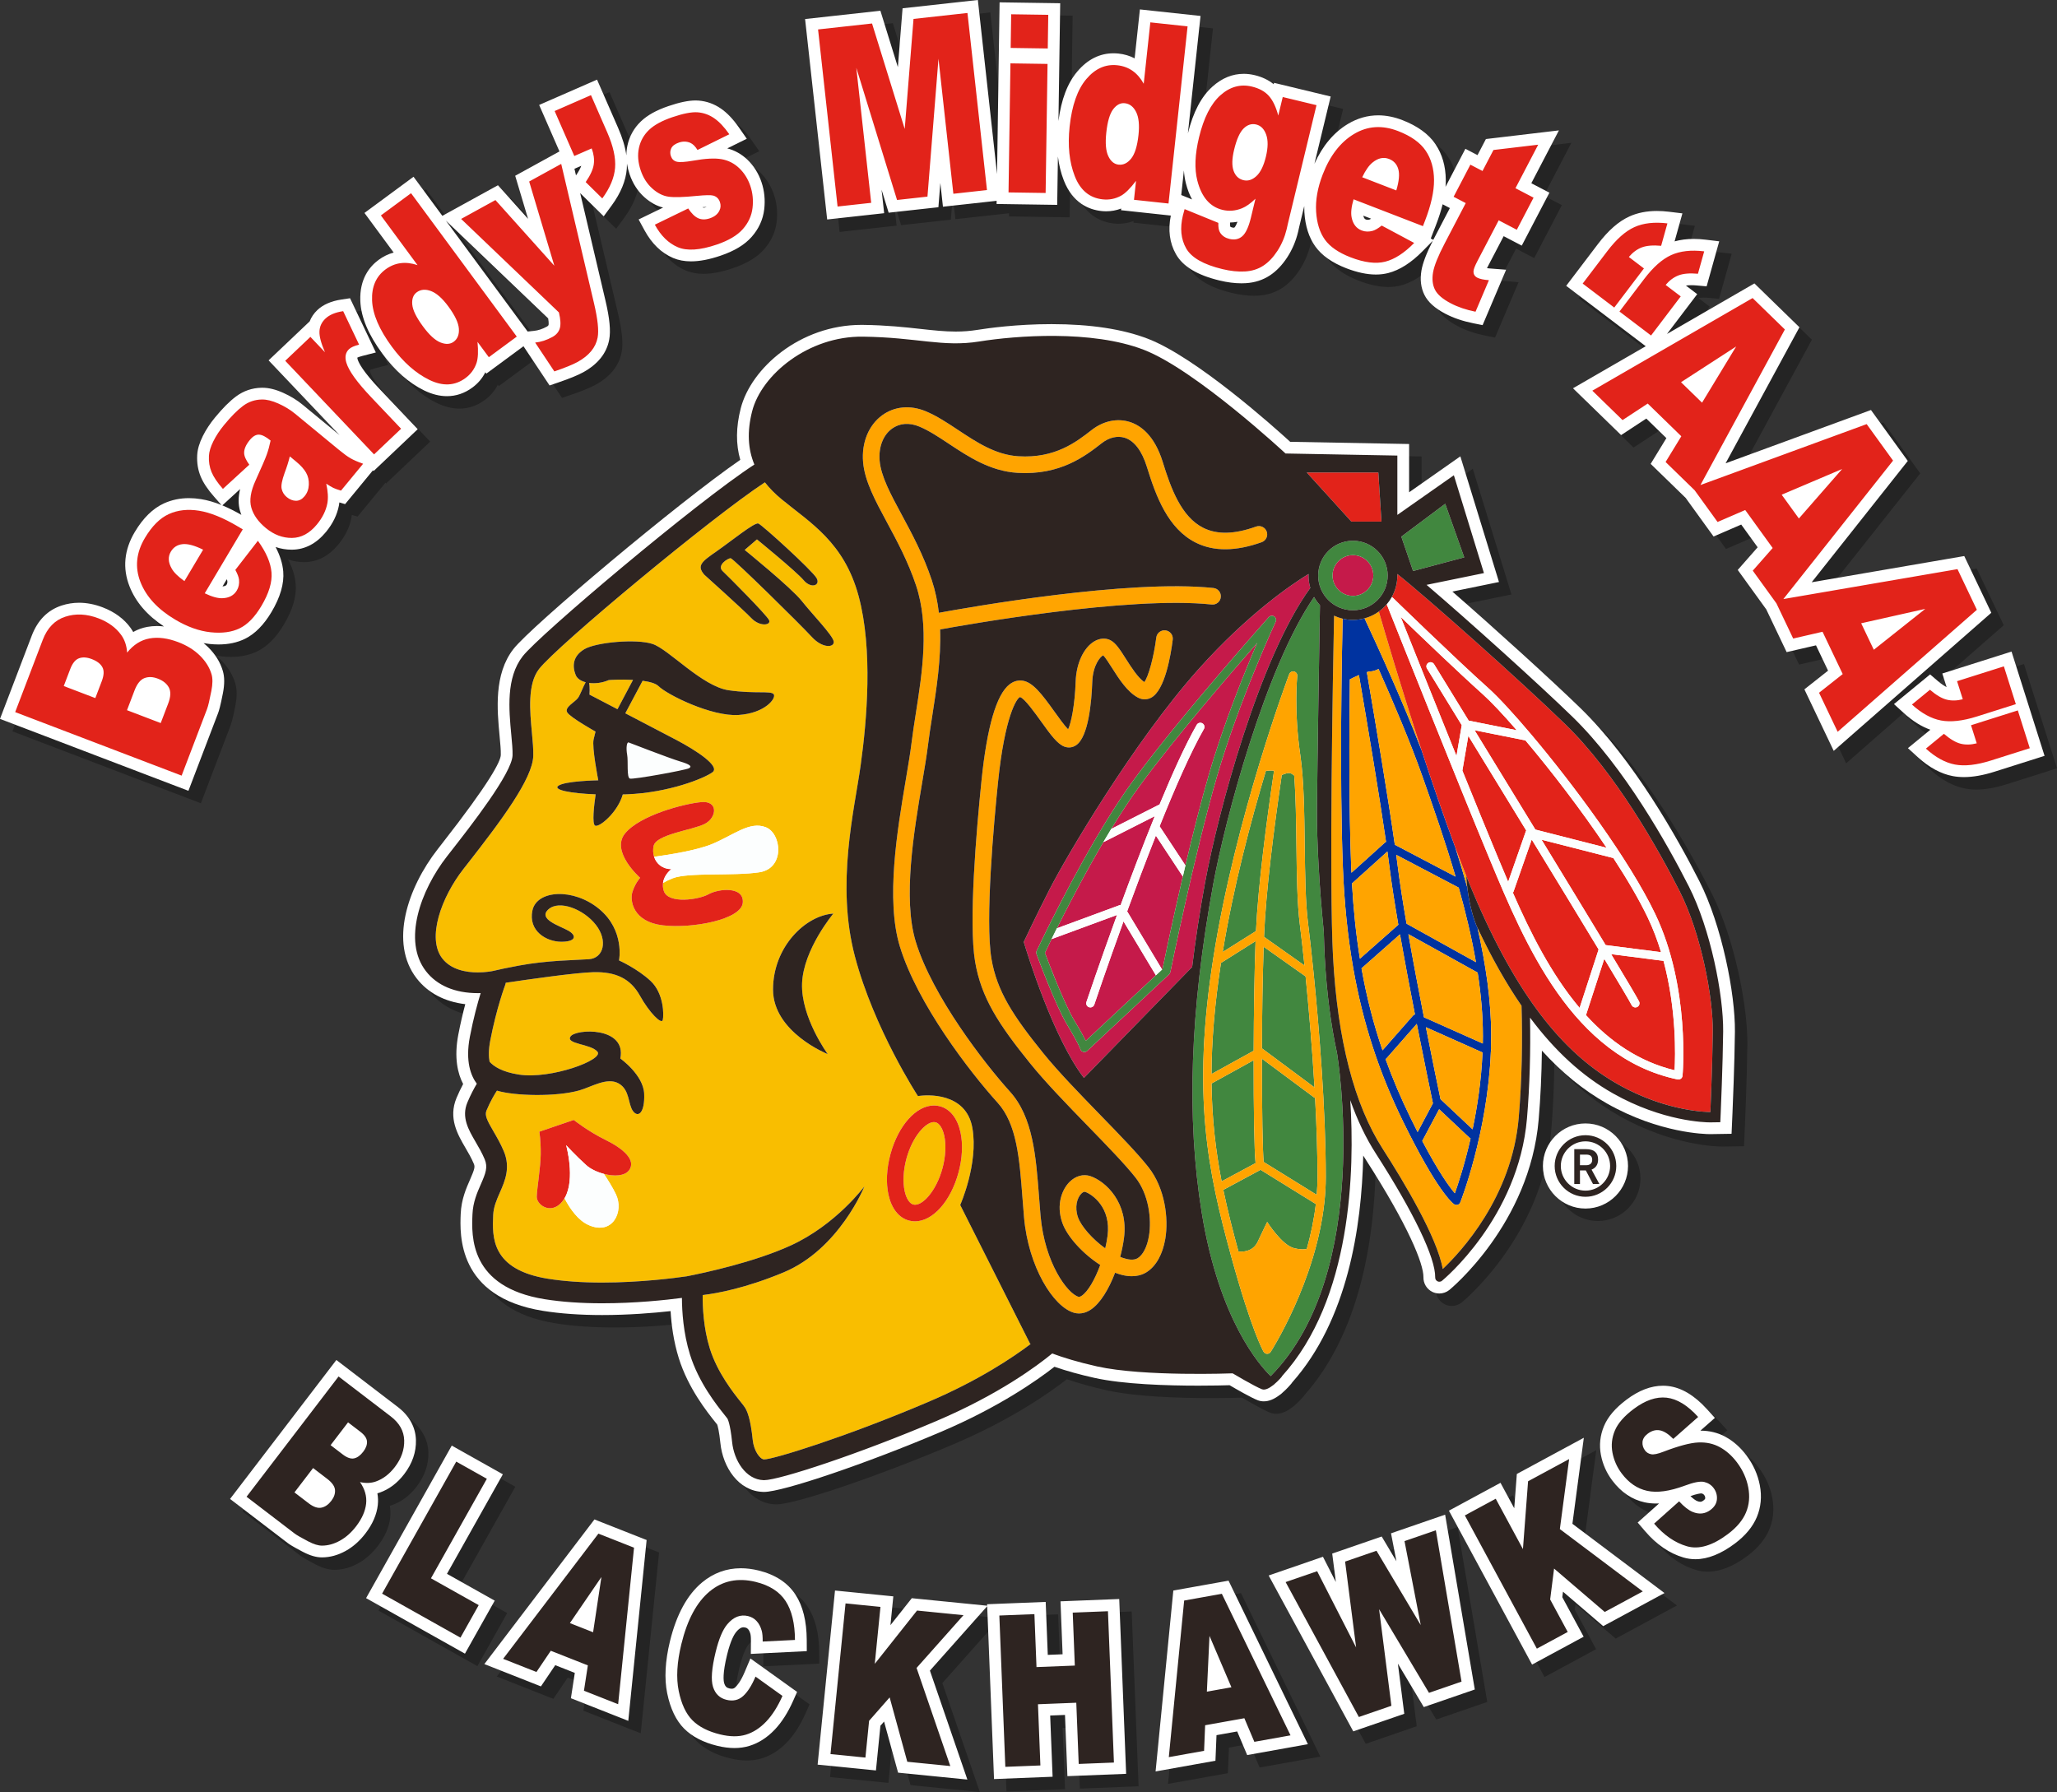 <?xml version="1.0" encoding="utf-8"?>
<!-- Generator: Adobe Illustrator 16.0.0, SVG Export Plug-In . SVG Version: 6.00 Build 0)  -->
<!DOCTYPE svg PUBLIC "-//W3C//DTD SVG 1.1//EN" "http://www.w3.org/Graphics/SVG/1.1/DTD/svg11.dtd">
<svg version="1.1" id="_x3C_Layer_x3E__copy" xmlns="http://www.w3.org/2000/svg" xmlns:xlink="http://www.w3.org/1999/xlink"
	 x="0px" y="0px" width="495.868px" height="432.004px" viewBox="0 0 495.868 432.004" enable-background="new 0 0 495.868 432.004"
	 xml:space="preserve">
<rect x="0" y="0" width="495.868" height="432.004" fill="#333333" stroke="none"/>
<path opacity="0.3" d="M219.496,430.337l-3.377-12.316l-0.883,1.005l-1.076,10.778l-14.06-1.402l4.189-41.969l14.059,1.404
	l-0.692,6.938l5.149-6.494l18.168,1.813l-0.014-0.358l14.119-0.558l0.504,12.765l3.573-0.142l-0.505-12.765l14.156-0.56
	l1.666,42.144l-14.156,0.56l-0.583-14.756l-3.573,0.142l0.584,14.756l-14.119,0.558l-1.648-41.668l-13.807,15.527l9.029,26.266
	L219.496,430.337z M285.847,386.434l13.31-2.381l19.128,39.423l-14.635,2.618l-2.409-5.69l-4.987,0.893L296,427.463l-14.43,2.582
	L285.847,386.434z M180.044,424.403c-1.288,0-2.672-0.179-4.116-0.53c-3.391-0.825-6.087-2.225-8.015-4.158
	c-1.951-1.96-3.321-4.82-4.074-8.501c-0.726-3.541-0.502-7.767,0.664-12.557c1.571-6.446,4.178-11.218,7.75-14.184
	c2.726-2.264,5.87-3.412,9.346-3.412c1.355,0,2.776,0.179,4.222,0.531c4.062,0.989,7.073,2.956,8.949,5.845
	c1.771,2.723,2.681,6.389,2.704,10.893l0.014,2.712L184,401.71l0.023-3.001c0.01-1.257-0.098-1.71-0.119-1.788
	c-0.142-0.528-0.337-0.926-0.588-1.203c-0.171-0.189-0.362-0.3-0.633-0.366c-0.163-0.039-0.315-0.06-0.455-0.06
	c-0.2,0-0.807,0-1.72,1.085c-0.473,0.553-1.371,1.984-2.24,5.555c-1.126,4.621-0.853,6.343-0.683,6.869
	c0.271,0.842,0.651,1.086,1.215,1.224c0.22,0.054,0.421,0.08,0.597,0.08c0.334,0,0.567-0.093,0.833-0.332
	c0.533-0.479,1.36-1.508,2.285-3.697l1.38-3.268l11.253,8.066l-0.933,2.107c-1.266,2.862-2.771,5.219-4.471,7.003
	c-1.813,1.902-3.861,3.214-6.087,3.899C182.535,424.229,181.32,424.403,180.044,424.403z M308.829,382.806l13.089-4.513l3.108,6.081
	l-0.879-6.849l11.932-4.113l3.546,5.956l-1.301-6.729l13.044-4.495l7.151,42.146l-12.295,4.238l-6.246-10.47l1.541,12.091
	l-12.293,4.237L308.829,382.806z M140.626,412.393l0.938-6.109l-4.713-1.859l-3.453,5.116l-13.636-5.38l26.538-34.869l12.579,4.961
	l-4.422,43.596L140.626,412.393z M352.282,367.181l12.432-6.718l3.314,6.135l0.626-8.264l16.15-8.728l-2.752,20.738l22.198,16.693
	l-14.769,7.98l-9.699-8.308l-0.168,1.327l5.148,9.53l-12.431,6.718L352.282,367.181z M91.25,388.265l20.653-36.774l12.32,6.92
	l-13.475,23.992l11.513,6.466l-7.177,12.78L91.25,388.265z M411.698,378.881c-0.967,0-1.919-0.135-2.83-0.398
	c-3.397-0.986-6.517-3.116-9.273-6.331l-1.811-2.111l5.162-4.603c-0.246,0.012-0.488,0.017-0.729,0.017
	c-0.965,0-1.891-0.096-2.752-0.285c-3.043-0.658-5.671-2.428-7.802-5.26c-1.383-1.839-2.304-3.908-2.736-6.15
	c-0.458-2.375-0.207-4.727,0.745-6.992c0.941-2.238,2.718-4.318,5.431-6.358c2.954-2.223,5.904-3.351,8.766-3.351
	c0.405,0,0.813,0.022,1.214,0.068c3.204,0.359,6.359,2.229,9.38,5.559l1.932,2.128l-3.487,3.076c0.01,0,0.021,0,0.03,0
	c2.181,0,4.206,0.504,6.019,1.496c1.9,1.041,3.591,2.536,5.026,4.444c1.663,2.212,2.756,4.643,3.247,7.225
	c0.515,2.706,0.272,5.284-0.722,7.663c-0.973,2.326-2.742,4.466-5.259,6.358C417.893,377.6,414.679,378.881,411.698,378.881
	C411.698,378.881,411.698,378.881,411.698,378.881z M410.504,363.669c0.813,0.78,1.34,1.077,1.607,1.188
	c0.285,0.118,0.54,0.179,0.755,0.179c0.17,0,0.412-0.034,0.769-0.302c0.187-0.141,0.414-0.346,0.426-0.513
	c0.021-0.317-0.044-0.539-0.233-0.791c-0.142-0.188-0.309-0.331-0.66-0.414C412.882,363.021,412.134,363.089,410.504,363.669z
	 M80.609,378.442c-1.369,0-2.864-0.433-4.572-1.323c-2.464-1.283-3.284-1.833-3.723-2.169l-13.854-10.599l25.627-33.497
	l14.831,11.347c2.76,2.11,4.264,4.857,4.35,7.942c0.082,2.896-0.871,5.666-2.832,8.231c-1.647,2.151-3.626,3.646-5.884,4.442
	c-0.19,0.067-0.383,0.127-0.578,0.182c0.17,0.927,0.204,1.868,0.099,2.82c-0.252,2.295-1.255,4.602-2.979,6.855
	c-1.383,1.808-2.987,3.225-4.767,4.21c-1.859,1.03-3.777,1.555-5.7,1.558H80.609z M186.948,362.654
	c-5.966-0.175-9.697-6.021-10.279-11.704c-0.303-2.946-0.654-4.169-0.78-4.536c-0.055-0.068-0.426-0.53-0.426-0.53
	c-1.962-2.454-6.565-8.208-8.831-15.473c-1.252-4.015-1.781-8.046-1.978-11.34c-4.119,0.453-10.088,0.948-16.486,0.948
	c-5.284,0-10.09-0.341-14.286-1.013c-20.685-3.31-20.033-18.44-19.819-23.413c0.148-3.446,1.318-6.111,2.259-8.253
	c1.148-2.614,1.198-3.078,0.9-3.787c-0.573-1.366-1.276-2.57-2.02-3.844c-1.866-3.196-4.185-7.167-2.149-12.03
	c0.481-1.148,1.016-2.272,1.596-3.357c-1.307-2.495-2.238-6.324-1.163-11.921c0.532-2.772,1.126-5.26,1.675-7.325
	c-5.001-0.598-9.022-2.725-11.739-6.24c-6.6-8.535-2.195-21.788,5.098-31.137l0.911-1.167c11.73-15,14.249-19.993,14.295-21.539
	c0.035-1.093-0.124-2.782-0.292-4.57c-0.594-6.3-1.402-14.873,3.331-20.958c4.281-5.506,39.772-35.338,54.689-45.611
	c-1.086-3.78-1.048-7.86,0.107-12.398c2.467-9.684,14.294-20.137,29.1-20.137l0.383,0.002c5.685,0.072,10.041,0.551,13.883,0.974
	c3.101,0.341,5.778,0.636,8.476,0.636c1.793,0,3.497-0.133,5.207-0.408c2.595-0.417,9.533-1.385,17.87-1.385
	c9.364,0,17.193,1.191,23.268,3.54c11.622,4.494,30.146,21.06,34.272,24.83l28.666,0.531v11.638l12.353-8.664l9.313,30.293
	l-11.241,2.302c10.395,9.051,24.04,21.451,30.917,28.14c12.829,12.479,23.438,31.456,28.62,41.658
	c5.422,10.67,8.674,27.153,8.577,36.306c-0.08,7.627-0.534,18.373-0.586,19.573l-0.222,5.04c0,0-5.132,0.081-5.133,0.081
	c-1.268,0-12.217-0.212-24.853-7.356c-5.698-3.223-10.892-7.435-15.735-12.777c-0.068,5.779-0.328,11.339-0.776,16.604
	c-2.146,25.224-21.347,40.943-21.54,41.1c-0.678,0.546-1.532,0.848-2.405,0.848c-0.588,0-1.176-0.138-1.7-0.398
	c-1.32-0.646-2.164-2.027-2.134-3.514c0.064-3.159-3.551-12.265-13.892-28.349c-0.209-0.326-0.417-0.657-0.622-0.993
	c-0.364,17.33-3.813,39.714-17.157,54.728l-0.033,0.082l-0.285,0.343c-0.097,0.114-0.941,1.116-2.06,2.072
	c-0.018,0.02-0.043,0.044-0.067,0.068c-0.191,0.182-0.364,0.308-0.506,0.397c-1.371,1.05-2.636,1.561-3.863,1.561
	c-0.513,0-1.009-0.091-1.474-0.27c-1.556-0.601-5.114-2.647-6.77-3.618c-1.309,0.04-4.044,0.107-7.525,0.107
	c-7.583,0-18.08-0.324-25.027-1.868c-3.501-0.778-6.747-1.68-9.675-2.686c-4.209,3.295-13.373,9.733-27.286,15.66
	c-17.826,7.595-38.177,14.512-42.698,14.512C187.156,362.659,186.992,362.656,186.948,362.654z M385.199,294.347
	c-5.656,0-10.259-4.604-10.259-10.261c0-5.655,4.603-10.257,10.259-10.257s10.259,4.602,10.259,10.257
	C395.458,289.743,390.855,294.347,385.199,294.347z M3,176.304l7.654-20.057c1.422-3.726,3.841-6.17,7.189-7.268
	c1.366-0.447,2.788-0.674,4.227-0.674c1.842,0,3.75,0.372,5.672,1.105c2.884,1.101,5.156,2.775,6.753,4.977
	c0.224,0.309,0.43,0.63,0.617,0.963c1.065-0.6,2.208-1.011,3.422-1.23c0.741-0.134,1.512-0.201,2.291-0.201
	c0.556,0,1.123,0.034,1.7,0.103c-4.042-2.667-6.833-5.915-8.306-9.67c-1.72-4.387-1.292-8.797,1.272-13.109
	c2-3.365,4.371-5.686,7.046-6.898c1.842-0.835,3.866-1.259,6.014-1.259c0.937,0,1.913,0.081,2.902,0.241
	c1.561,0.252,3.196,0.724,4.927,1.422l-1.773-2.014c-1.557-1.768-2.614-3.356-3.234-4.857c-0.657-1.582-0.939-3.318-0.837-5.156
	c0.076-1.417,0.521-2.927,1.358-4.612c0.749-1.505,1.733-3.003,2.927-4.452c1.866-2.266,3.522-3.926,5.064-5.075
	c1.821-1.357,3.895-2.066,6.162-2.106l0.194-0.002c1.548,0,3.199,0.404,5.047,1.235c1.745,0.786,3.299,1.735,4.62,2.822l8.942,7.365
	L67.749,89.872l9.904-9.399c0.39-1.01,1.013-1.932,1.851-2.727c1.383-1.311,3.333-2.164,5.797-2.537l2.08-0.314l6.223,13.073
	l-3.332,0.857c-0.669,0.172-1.004,0.321-1.146,0.395c0.005,0.075,0.024,0.205,0.083,0.399c0.259,0.869,1.291,2.936,5.359,7.223
	l9.131,9.621l-10.631,10.089l-0.163-0.171l-6.713,8.151l-1.383-0.414c-0.028,0.251-0.064,0.498-0.108,0.739
	c-0.438,2.258-1.482,4.39-3.111,6.368c-2.32,2.816-5.073,4.258-8.184,4.287l-0.113,0c-1.327,0-2.615-0.216-3.856-0.646
	c1.067,2.04,1.684,4.015,1.84,5.899c0.243,2.919-0.708,6.206-2.827,9.768c-1.859,3.126-4.02,5.306-6.42,6.478
	c-1.833,0.895-3.967,1.349-6.341,1.349c0,0,0,0,0,0c-0.708,0-1.452-0.041-2.209-0.121c-0.466-0.049-0.934-0.116-1.404-0.201
	c0.382,0.311,0.747,0.637,1.094,0.977c1.723,1.694,2.912,3.609,3.534,5.692c0.441,1.463,0.453,3.227,0.034,5.385
	c-0.624,3.211-0.97,4.303-1.177,4.845l-7.138,18.703L3,176.304z M56.641,144.37c0.769-0.06,0.913-0.303,1.021-0.483
	c0.083-0.14,0.189-0.383,0.14-0.868c0,0.001,0,0.001,0,0.001c-0.001,0-0.023-0.12-0.129-0.384L56.641,144.37z M56.596,124.834
	c1.457,0.601,2.983,1.363,4.593,2.29c-0.123-0.309-0.229-0.622-0.322-0.938c-0.458-1.579-0.453-3.347,0.015-5.283L56.596,124.834z
	 M476.435,190.335c-0.938,0-1.842-0.081-2.687-0.24c-2.854-0.539-5.678-2.063-8.392-4.53l-2.427-2.207l5.408-4.44
	c-2.155-0.767-4.281-2.097-6.345-3.974l-2.426-2.207l8.713-7.155l1.806,1.548c0.944,0.809,1.661,1.26,2.171,1.512l-1.037-3.277
	l16.688-5.285l4.598,14.517l3.363,10.621l-12.06,3.818C481.092,189.899,478.61,190.335,476.435,190.335z M437.975,169.183
	l5.706-4.506l-2.911-6.104l-7.075,1.634l-4.914-10.305l-6.874-9.506l4.801-5.46l-3.962-5.48l-6.665,2.882l-6.714-9.285l-8.451-8.227
	l3.79-6.205l-4.845-4.717l-6.071,3.986l-11.596-11.289l17.535-10.135l-19.176-14.563l7.651-10.073
	c2.497-3.289,4.985-5.466,7.606-6.656c1.92-0.872,4.146-1.314,6.612-1.314c0.914,0,1.879,0.061,2.868,0.181l3.277,0.397
	l-1.886,6.751c1.416-0.393,2.96-0.591,4.612-0.591c0.913,0,1.878,0.061,2.868,0.181l3.278,0.397l-3.034,10.855l-2.351-0.212
	c-0.482-0.044-0.938-0.066-1.352-0.066c-0.536,0-0.96,0.037-1.292,0.089l2.726,2.07l-7.288,9.596l21.077-12.183l10.854,10.567
	l-17.798,32.793l35.041-12.843l8.877,12.276l-23.174,29.249l36.784-6.321l6.521,13.675l-37.987,33.292L437.975,169.183z
	 M110.744,98.505c-1.778,0-3.634-0.467-5.515-1.389c-3.661-1.793-7.036-4.763-10.03-8.827c-3.437-4.66-5.183-8.829-5.338-12.746
	c-0.211-5.333,2.277-8.32,4.402-9.887c1.134-0.836,2.353-1.428,3.638-1.77l-7.042-9.552l11.831-8.723l6.946,9.421l13.403-7.372
	l7.255,8.089l-3.099-10.375l10.672-5.869l-4.896-11.205l13.953-6.099l5.064,11.591c1.063,2.432,1.728,4.638,2.005,6.668
	c0.004-0.819,0.092-1.623,0.263-2.408c0.487-2.241,1.575-4.186,3.233-5.775c1.567-1.502,3.747-2.714,6.666-3.707
	c2.669-0.907,4.805-1.349,6.53-1.349c0.246,0,0.481,0.009,0.706,0.026c1.938,0.148,3.748,0.794,5.383,1.921
	c1.521,1.048,2.948,2.546,4.365,4.58l1.883,2.704l-4.703,2.32c1.829,0.475,3.458,1.389,4.852,2.726
	c1.531,1.469,2.671,3.282,3.387,5.39c0.713,2.097,0.937,4.318,0.663,6.602c-0.292,2.441-1.309,4.666-3.023,6.612
	c-1.684,1.911-4.137,3.396-7.501,4.539c-2.702,0.919-5.031,1.366-7.118,1.366c-1.596,0-3.047-0.273-4.312-0.813
	c-2.827-1.204-5.148-3.452-6.902-6.68l-1.416-2.606l5.9-2.868c-1.576-0.394-3.083-1.228-4.491-2.485
	c-1.615-1.439-2.821-3.303-3.583-5.54c-0.295-0.868-0.507-1.726-0.636-2.57c0.004,0.42-0.01,0.833-0.043,1.239
	c-0.234,2.896-1.453,5.864-3.623,8.822l-1.939,2.644l-5.677-5.592l6.095,25.891c1.019,4.32,1.304,7.329,0.897,9.466
	c-0.619,3.25-2.73,5.888-6.278,7.839c-1.283,0.706-3.252,1.511-6.021,2.46l-2.069,0.709l-6.288-9.453l-8.957,6.604l-0.241-0.327
	c-0.727,1.453-1.767,2.68-3.107,3.669C115.014,97.804,112.946,98.505,110.744,98.505z M130.195,82.92l1.527-0.156
	c1.005-0.102,2.043-0.445,3.086-1.018c0.364-0.2,0.405-0.34,0.423-0.4c0.006-0.02,0.12-0.431-0.088-1.583l-24.666-23.587
	L130.195,82.92z M172.351,52.95c0.068,0.048,0.109,0.067,0.123,0.073c0.036,0.016,0.087,0.033,0.182,0.033
	c0.102,0,0.279-0.02,0.551-0.112c0.047-0.016,0.092-0.032,0.135-0.049C173.052,52.904,172.722,52.922,172.351,52.95z
	 M141.852,45.286l0.001-0.002c0.705-1.022,1.078-1.783,1.276-2.317l-1.653,0.722L141.852,45.286z M358.14,80.925
	c-2.511-0.503-4.763-1.269-6.695-2.278c-2.538-1.326-4.191-2.809-5.057-4.533c-0.855-1.706-1.101-3.69-0.729-5.897
	c0.299-1.785,1.196-4.138,2.74-7.176l-2.467,2.512c-2.741,2.792-5.532,4.566-8.295,5.272c-0.931,0.238-1.929,0.358-2.968,0.358
	c-2.13,0-4.531-0.511-7.136-1.518c-3.394-1.313-5.902-3.08-7.457-5.251c-1.542-2.152-2.429-4.92-2.636-8.226
	c-0.031-0.5-0.043-1.004-0.035-1.515l-1.184,4.907l-0.292,1.3c-0.541,2.245-1.414,4.292-2.604,6.127
	c-1.234,1.901-2.665,3.388-4.253,4.422c-1.669,1.088-3.604,1.707-5.753,1.838c-0.347,0.021-0.699,0.032-1.058,0.032
	c-1.636,0-3.405-0.227-5.261-0.675c-5.405-1.305-8.85-3.386-10.53-6.361c-1.52-2.689-1.932-5.813-1.229-9.295l-12.002-1.292
	l0.044-0.404c-1.161,0.443-2.37,0.665-3.614,0.665c-0.382,0-0.768-0.021-1.158-0.063c-2.942-0.316-6.904-1.853-9.061-7.372
	c-0.697-1.782-1.173-3.712-1.425-5.779l-0.173,11.668l-14.612-0.217l0.011-0.763l-12.939,1.425l-0.631-5.721l-0.466,5.842
	l-11.992,1.321l-1.71-5.551l0.625,5.671l-13.738,1.513L197.077,7.59l18.155-2.001l4.212,13.591L220.578,5l18.148-2l4.624,41.957
	l0.614-41.392l14.612,0.216l-0.422,28.392c0.688-5.229,2.184-9.146,4.562-11.952c2.458-2.902,5.39-4.374,8.715-4.374
	c0.398,0,0.804,0.022,1.214,0.066c1.398,0.15,2.697,0.538,3.875,1.155L277.79,5.27l14.615,1.574l-3.048,28.312
	c1.287-5.181,3.238-8.884,5.96-11.312c2.267-2.022,4.79-3.047,7.499-3.047c0.87,0,1.763,0.109,2.653,0.324
	c1.82,0.439,3.354,1.177,4.577,2.197l0.084-0.349l13.649,3.294l-3.914,16.215c1.95-4.324,4.655-7.546,8.058-9.592
	c2.298-1.381,4.759-2.082,7.315-2.082c1.891,0,3.85,0.387,5.823,1.15c3.651,1.413,6.335,3.363,7.977,5.798
	c1.627,2.414,2.465,5.315,2.489,8.621c0.004,0.541-0.016,1.094-0.06,1.662l4.787-9.165l2.922,1.526l2.025-3.878l17.599-2.084
	l-6.652,12.737l4.362,2.279l-6.667,12.763l-4.362-2.279l-3.791,7.258c-0.089,0.169-0.166,0.321-0.232,0.458
	c0.193,0.025,0.42,0.049,0.683,0.069l3.932,0.304l-5.67,13.356L358.14,80.925z M348.513,60.817c0.08-0.155,3.998-7.658,3.998-7.658
	l-1.745-0.911c-0.388,1.574-0.926,3.246-1.617,5.033l-1.242,3.212L348.513,60.817z M299.566,57.621
	c0.07,0.074,0.19,0.154,0.454,0.218c0.178,0.043,0.3,0.052,0.37,0.052c0.122,0,0.148-0.018,0.213-0.075
	c0.017-0.015,0.315-0.292,0.701-1.348c-0.59,0.108-1.181,0.166-1.77,0.171l-0.007,0.19
	C299.513,57.267,299.545,57.513,299.566,57.621z M331.64,54.993c0.178,0.744,0.448,0.849,0.648,0.926
	c0.123,0.048,0.245,0.07,0.385,0.07c0.146,0,0.313-0.025,0.495-0.076c-0.001,0-0.002,0-0.002,0c-0.003,0,0.111-0.041,0.357-0.192
	L331.64,54.993z M290.362,51.08c-0.587-1.071-1.094-2.344-1.479-3.857c-0.25-0.982-0.412-2.028-0.487-3.133l-0.638,5.928
	L290.362,51.08z"/>
<path fill="#FFFFFF" d="M216.496,427.337l-3.377-12.316l-0.883,1.005l-1.076,10.778l-14.06-1.402l4.189-41.969l14.059,1.404
	l-0.692,6.938l5.149-6.494l18.168,1.813l-0.014-0.358l14.119-0.558l0.504,12.765l3.573-0.142l-0.505-12.765l14.156-0.56
	l1.666,42.144l-14.156,0.56l-0.583-14.756l-3.573,0.142l0.584,14.756l-14.119,0.558l-1.648-41.668l-13.807,15.527l9.029,26.266
	L216.496,427.337z M282.847,383.434l13.31-2.381l19.128,39.423l-14.635,2.618l-2.409-5.69l-4.987,0.893L293,424.463l-14.43,2.582
	L282.847,383.434z M177.044,421.403c-1.288,0-2.672-0.179-4.116-0.53c-3.391-0.825-6.087-2.225-8.015-4.158
	c-1.951-1.96-3.321-4.82-4.074-8.501c-0.726-3.541-0.502-7.767,0.664-12.557c1.571-6.446,4.178-11.218,7.75-14.184
	c2.726-2.264,5.87-3.412,9.346-3.412c1.355,0,2.776,0.179,4.222,0.531c4.062,0.989,7.073,2.956,8.949,5.845
	c1.771,2.723,2.681,6.389,2.704,10.893l0.014,2.712L181,398.71l0.023-3.001c0.01-1.257-0.098-1.71-0.119-1.788
	c-0.142-0.528-0.337-0.926-0.588-1.203c-0.171-0.189-0.362-0.3-0.633-0.366c-0.163-0.039-0.315-0.06-0.455-0.06
	c-0.2,0-0.807,0-1.72,1.085c-0.473,0.553-1.371,1.984-2.24,5.555c-1.126,4.621-0.853,6.343-0.683,6.869
	c0.271,0.842,0.651,1.086,1.215,1.224c0.22,0.054,0.421,0.08,0.597,0.08c0.334,0,0.567-0.093,0.833-0.332
	c0.533-0.479,1.36-1.508,2.285-3.697l1.38-3.268l11.253,8.066l-0.933,2.107c-1.266,2.862-2.771,5.219-4.471,7.003
	c-1.813,1.902-3.861,3.214-6.087,3.899C179.535,421.229,178.32,421.403,177.044,421.403z M305.829,379.806l13.089-4.513l3.108,6.081
	l-0.879-6.849l11.932-4.113l3.546,5.956l-1.301-6.729l13.044-4.495l7.151,42.146l-12.295,4.238l-6.246-10.47l1.541,12.091
	l-12.293,4.237L305.829,379.806z M137.626,409.393l0.938-6.109l-4.713-1.859l-3.453,5.116l-13.636-5.38l26.538-34.869l12.579,4.961
	l-4.422,43.596L137.626,409.393z M349.282,364.181l12.432-6.718l3.314,6.135l0.626-8.264l16.15-8.728l-2.752,20.738l22.198,16.693
	l-14.769,7.98l-9.699-8.308l-0.168,1.327l5.148,9.53l-12.431,6.718L349.282,364.181z M88.25,385.265l20.653-36.774l12.32,6.92
	l-13.475,23.992l11.513,6.466l-7.177,12.78L88.25,385.265z M408.698,375.881c-0.967,0-1.919-0.135-2.83-0.398
	c-3.397-0.986-6.517-3.116-9.273-6.331l-1.811-2.111l5.162-4.603c-0.246,0.012-0.488,0.017-0.729,0.017
	c-0.965,0-1.891-0.096-2.752-0.285c-3.043-0.658-5.671-2.428-7.802-5.26c-1.383-1.839-2.304-3.908-2.736-6.15
	c-0.458-2.375-0.207-4.727,0.745-6.992c0.941-2.238,2.718-4.318,5.431-6.358c2.954-2.223,5.904-3.351,8.766-3.351
	c0.405,0,0.813,0.022,1.214,0.068c3.204,0.359,6.359,2.229,9.38,5.559l1.932,2.128l-3.487,3.076c0.01,0,0.021,0,0.03,0
	c2.181,0,4.206,0.504,6.019,1.496c1.9,1.041,3.591,2.536,5.026,4.444c1.663,2.212,2.756,4.643,3.247,7.225
	c0.515,2.706,0.272,5.284-0.722,7.663c-0.973,2.326-2.742,4.466-5.259,6.358C414.893,374.6,411.679,375.881,408.698,375.881
	C408.698,375.881,408.698,375.881,408.698,375.881z M407.504,360.669c0.813,0.78,1.34,1.077,1.607,1.188
	c0.285,0.118,0.54,0.179,0.755,0.179c0.17,0,0.412-0.034,0.769-0.302c0.187-0.141,0.414-0.346,0.426-0.513
	c0.021-0.317-0.044-0.539-0.233-0.791c-0.142-0.188-0.309-0.331-0.66-0.414C409.882,360.021,409.134,360.089,407.504,360.669z
	 M77.609,375.442c-1.369,0-2.864-0.433-4.572-1.323c-2.464-1.283-3.284-1.833-3.723-2.169l-13.854-10.599l25.627-33.497
	l14.831,11.347c2.76,2.11,4.264,4.857,4.35,7.942c0.082,2.896-0.871,5.666-2.832,8.231c-1.647,2.151-3.626,3.646-5.884,4.442
	c-0.19,0.067-0.383,0.127-0.578,0.182c0.17,0.927,0.204,1.868,0.099,2.82c-0.252,2.295-1.255,4.602-2.979,6.855
	c-1.383,1.808-2.987,3.225-4.767,4.21c-1.859,1.03-3.777,1.555-5.7,1.558H77.609z M183.948,359.654
	c-5.966-0.175-9.697-6.021-10.279-11.704c-0.303-2.946-0.654-4.169-0.78-4.536c-0.055-0.068-0.426-0.53-0.426-0.53
	c-1.962-2.454-6.565-8.208-8.831-15.473c-1.252-4.015-1.781-8.046-1.978-11.34c-4.119,0.453-10.088,0.948-16.486,0.948
	c-5.284,0-10.09-0.341-14.286-1.013c-20.685-3.31-20.033-18.44-19.819-23.413c0.148-3.446,1.318-6.111,2.259-8.253
	c1.148-2.614,1.198-3.078,0.9-3.787c-0.573-1.366-1.276-2.57-2.02-3.844c-1.866-3.196-4.185-7.167-2.149-12.03
	c0.481-1.148,1.016-2.272,1.596-3.357c-1.307-2.495-2.238-6.324-1.163-11.921c0.532-2.772,1.126-5.26,1.675-7.325
	c-5.001-0.598-9.022-2.725-11.739-6.24c-6.6-8.535-2.195-21.788,5.098-31.137l0.911-1.167c11.73-15,14.249-19.993,14.295-21.539
	c0.035-1.093-0.124-2.782-0.292-4.57c-0.594-6.3-1.402-14.873,3.331-20.958c4.281-5.506,39.772-35.338,54.689-45.611
	c-1.086-3.78-1.048-7.86,0.107-12.398c2.467-9.684,14.294-20.137,29.1-20.137l0.383,0.002c5.685,0.072,10.041,0.551,13.883,0.974
	c3.101,0.341,5.778,0.636,8.476,0.636c1.793,0,3.497-0.133,5.207-0.408c2.595-0.417,9.533-1.385,17.87-1.385
	c9.364,0,17.193,1.191,23.268,3.54c11.622,4.494,30.146,21.06,34.272,24.83l28.666,0.531v11.638l12.353-8.664l9.313,30.293
	l-11.241,2.302c10.395,9.051,24.04,21.451,30.917,28.14c12.829,12.479,23.438,31.456,28.62,41.658
	c5.422,10.67,8.674,27.153,8.577,36.306c-0.08,7.627-0.534,18.373-0.586,19.573l-0.222,5.04c0,0-5.132,0.081-5.133,0.081
	c-1.268,0-12.217-0.212-24.853-7.356c-5.698-3.223-10.892-7.435-15.735-12.778c-0.068,5.78-0.328,11.339-0.776,16.605
	c-2.146,25.224-21.347,40.943-21.54,41.1c-0.678,0.546-1.532,0.848-2.405,0.848c-0.588,0-1.176-0.138-1.7-0.398
	c-1.32-0.646-2.164-2.027-2.134-3.514c0.064-3.159-3.551-12.265-13.892-28.349c-0.209-0.326-0.417-0.657-0.622-0.993
	c-0.364,17.33-3.813,39.714-17.157,54.728l-0.033,0.082l-0.285,0.343c-0.097,0.114-0.941,1.116-2.06,2.072
	c-0.018,0.02-0.043,0.044-0.067,0.068c-0.191,0.182-0.364,0.308-0.506,0.397c-1.371,1.05-2.636,1.561-3.863,1.561
	c-0.513,0-1.009-0.091-1.474-0.27c-1.556-0.601-5.114-2.647-6.77-3.618c-1.309,0.04-4.044,0.107-7.525,0.107
	c-7.583,0-18.08-0.324-25.027-1.868c-3.501-0.778-6.747-1.68-9.675-2.686c-4.209,3.295-13.373,9.733-27.286,15.66
	c-17.826,7.595-38.177,14.512-42.698,14.512C184.156,359.659,183.992,359.656,183.948,359.654z M382.199,291.347
	c-5.656,0-10.259-4.604-10.259-10.261c0-5.655,4.603-10.257,10.259-10.257s10.259,4.602,10.259,10.257
	C392.458,286.743,387.855,291.347,382.199,291.347z M0,173.304l7.654-20.057c1.422-3.726,3.841-6.17,7.189-7.268
	c1.366-0.447,2.788-0.674,4.227-0.674c1.842,0,3.75,0.372,5.672,1.105c2.884,1.101,5.156,2.775,6.753,4.977
	c0.224,0.309,0.43,0.63,0.617,0.963c1.065-0.6,2.208-1.011,3.422-1.23c0.741-0.134,1.512-0.201,2.291-0.201
	c0.556,0,1.123,0.034,1.7,0.103c-4.042-2.667-6.833-5.915-8.306-9.67c-1.72-4.387-1.292-8.797,1.272-13.109
	c2-3.365,4.371-5.686,7.046-6.898c1.842-0.835,3.866-1.259,6.014-1.259c0.937,0,1.913,0.081,2.902,0.241
	c1.561,0.252,3.196,0.724,4.927,1.422l-1.773-2.014c-1.557-1.768-2.614-3.356-3.234-4.857c-0.657-1.582-0.939-3.318-0.837-5.156
	c0.076-1.417,0.521-2.927,1.358-4.612c0.749-1.505,1.733-3.003,2.927-4.452c1.866-2.266,3.522-3.926,5.064-5.075
	c1.821-1.357,3.895-2.066,6.162-2.106l0.194-0.002c1.548,0,3.199,0.404,5.047,1.235c1.745,0.786,3.299,1.735,4.62,2.822l8.942,7.365
	L64.749,86.872l9.904-9.399c0.39-1.01,1.013-1.932,1.851-2.727c1.383-1.311,3.333-2.164,5.797-2.537l2.08-0.314l6.223,13.073
	l-3.332,0.857c-0.669,0.172-1.004,0.321-1.146,0.395c0.005,0.075,0.024,0.205,0.083,0.399c0.259,0.869,1.291,2.936,5.359,7.223
	l9.131,9.621l-10.631,10.089l-0.163-0.171l-6.713,8.151l-1.383-0.414c-0.028,0.251-0.064,0.498-0.108,0.739
	c-0.438,2.258-1.482,4.39-3.111,6.368c-2.32,2.816-5.073,4.258-8.184,4.287l-0.113,0c-1.327,0-2.615-0.216-3.856-0.646
	c1.067,2.04,1.684,4.015,1.84,5.899c0.243,2.919-0.708,6.206-2.827,9.768c-1.859,3.126-4.02,5.306-6.42,6.478
	c-1.833,0.895-3.967,1.349-6.341,1.349c0,0,0,0,0,0c-0.708,0-1.452-0.041-2.209-0.121c-0.466-0.049-0.934-0.116-1.404-0.201
	c0.382,0.311,0.747,0.637,1.094,0.977c1.723,1.694,2.912,3.609,3.534,5.692c0.441,1.463,0.453,3.227,0.034,5.385
	c-0.624,3.211-0.97,4.303-1.177,4.845l-7.138,18.703L0,173.304z M53.641,141.37c0.769-0.06,0.913-0.303,1.021-0.483
	c0.083-0.14,0.189-0.383,0.14-0.868c0,0.001,0,0.001,0,0.001c-0.001,0-0.023-0.12-0.129-0.384L53.641,141.37z M53.596,121.834
	c1.457,0.601,2.983,1.363,4.593,2.29c-0.123-0.309-0.229-0.622-0.322-0.938c-0.458-1.579-0.453-3.347,0.015-5.283L53.596,121.834z
	 M473.435,187.335c-0.938,0-1.842-0.081-2.687-0.24c-2.854-0.539-5.678-2.063-8.392-4.53l-2.427-2.207l5.408-4.44
	c-2.155-0.767-4.281-2.097-6.345-3.974l-2.426-2.207l8.713-7.155l1.806,1.548c0.944,0.809,1.661,1.26,2.171,1.512l-1.037-3.277
	l16.688-5.285l4.598,14.517l3.363,10.621l-12.06,3.818C478.092,186.899,475.61,187.335,473.435,187.335z M434.975,166.183
	l5.706-4.506l-2.911-6.104l-7.075,1.634l-4.914-10.305l-6.874-9.506l4.801-5.46l-3.962-5.48l-6.665,2.882l-6.714-9.285l-8.451-8.227
	l3.79-6.205l-4.845-4.717l-6.071,3.986l-11.596-11.289l17.535-10.135l-19.176-14.563l7.651-10.073
	c2.497-3.289,4.985-5.466,7.606-6.656c1.92-0.872,4.146-1.314,6.612-1.314c0.914,0,1.879,0.061,2.868,0.181l3.277,0.397
	l-1.886,6.751c1.416-0.393,2.96-0.591,4.612-0.591c0.913,0,1.878,0.061,2.868,0.181l3.278,0.397l-3.034,10.855l-2.351-0.212
	c-0.482-0.044-0.938-0.066-1.352-0.066c-0.536,0-0.96,0.037-1.292,0.089l2.726,2.07l-7.288,9.596l21.077-12.183l10.854,10.567
	l-17.798,32.793l35.041-12.843l8.877,12.276l-23.174,29.249l36.784-6.321l6.521,13.675l-37.987,33.292L434.975,166.183z
	 M107.744,95.505c-1.778,0-3.634-0.467-5.515-1.389c-3.661-1.793-7.036-4.763-10.03-8.827c-3.437-4.66-5.183-8.829-5.338-12.746
	c-0.211-5.333,2.277-8.32,4.402-9.887c1.134-0.836,2.353-1.428,3.638-1.77l-7.042-9.552l11.831-8.723l6.946,9.421l13.403-7.372
	l7.255,8.089l-3.099-10.375l10.672-5.869l-4.896-11.205l13.953-6.099l5.064,11.591c1.063,2.432,1.728,4.638,2.005,6.668
	c0.004-0.819,0.092-1.623,0.263-2.408c0.487-2.241,1.575-4.186,3.233-5.775c1.567-1.502,3.747-2.714,6.666-3.707
	c2.669-0.907,4.805-1.349,6.53-1.349c0.246,0,0.481,0.009,0.706,0.026c1.938,0.148,3.748,0.794,5.383,1.921
	c1.521,1.048,2.948,2.546,4.365,4.58l1.883,2.704l-4.703,2.32c1.829,0.475,3.458,1.389,4.852,2.726
	c1.531,1.469,2.671,3.282,3.387,5.39c0.713,2.097,0.937,4.318,0.663,6.602c-0.292,2.441-1.309,4.666-3.023,6.612
	c-1.684,1.911-4.137,3.396-7.501,4.539c-2.702,0.919-5.031,1.366-7.118,1.366c-1.596,0-3.047-0.273-4.312-0.813
	c-2.827-1.204-5.148-3.452-6.902-6.68l-1.416-2.606l5.9-2.868c-1.576-0.394-3.083-1.228-4.491-2.485
	c-1.615-1.439-2.821-3.303-3.583-5.54c-0.295-0.868-0.507-1.726-0.636-2.57c0.004,0.42-0.01,0.833-0.043,1.239
	c-0.234,2.896-1.453,5.864-3.623,8.822l-1.939,2.644l-5.677-5.592l6.095,25.891c1.019,4.32,1.304,7.329,0.897,9.466
	c-0.619,3.25-2.73,5.888-6.278,7.839c-1.283,0.706-3.252,1.511-6.021,2.46l-2.069,0.709l-6.288-9.453l-8.957,6.604l-0.241-0.327
	c-0.727,1.453-1.767,2.68-3.107,3.669C112.014,94.804,109.946,95.505,107.744,95.505z M127.195,79.92l1.527-0.156
	c1.005-0.102,2.043-0.445,3.086-1.018c0.364-0.2,0.405-0.34,0.423-0.4c0.006-0.02,0.12-0.431-0.088-1.583l-24.666-23.587
	L127.195,79.92z M169.351,49.95c0.068,0.048,0.109,0.067,0.123,0.073c0.036,0.016,0.087,0.033,0.182,0.033
	c0.102,0,0.279-0.02,0.551-0.112c0.047-0.016,0.092-0.032,0.135-0.049C170.052,49.904,169.722,49.922,169.351,49.95z
	 M138.852,42.286l0.001-0.002c0.705-1.022,1.078-1.783,1.276-2.317l-1.653,0.722L138.852,42.286z M355.14,77.925
	c-2.511-0.503-4.763-1.269-6.695-2.278c-2.538-1.326-4.191-2.809-5.057-4.533c-0.855-1.706-1.101-3.69-0.729-5.897
	c0.299-1.785,1.196-4.138,2.74-7.176l-2.467,2.512c-2.741,2.792-5.532,4.566-8.295,5.272c-0.931,0.238-1.929,0.358-2.968,0.358
	c-2.13,0-4.531-0.511-7.136-1.518c-3.394-1.313-5.902-3.08-7.457-5.251c-1.542-2.152-2.429-4.92-2.636-8.226
	c-0.031-0.5-0.043-1.004-0.035-1.515l-1.184,4.907l-0.292,1.3c-0.541,2.245-1.414,4.292-2.604,6.127
	c-1.234,1.901-2.665,3.388-4.253,4.422c-1.669,1.088-3.604,1.707-5.753,1.838c-0.347,0.021-0.699,0.032-1.058,0.032
	c-1.636,0-3.405-0.227-5.261-0.675c-5.405-1.305-8.85-3.386-10.53-6.361c-1.52-2.689-1.932-5.813-1.229-9.295l-12.002-1.292
	l0.044-0.404c-1.161,0.443-2.37,0.665-3.614,0.665c-0.382,0-0.768-0.021-1.158-0.063c-2.942-0.316-6.904-1.853-9.061-7.372
	c-0.697-1.782-1.173-3.712-1.425-5.779l-0.173,11.668l-14.612-0.217l0.011-0.763l-12.939,1.425l-0.631-5.721l-0.466,5.842
	l-11.992,1.321l-1.71-5.551l0.625,5.671l-13.738,1.513L194.077,4.59l18.155-2.001l4.212,13.591L217.578,2l18.148-2l4.624,41.957
	l0.614-41.392l14.612,0.216l-0.422,28.392c0.688-5.229,2.184-9.146,4.562-11.952c2.458-2.902,5.39-4.374,8.715-4.374
	c0.398,0,0.804,0.022,1.214,0.066c1.398,0.15,2.697,0.538,3.875,1.155L274.79,2.27l14.615,1.574l-3.048,28.312
	c1.287-5.181,3.238-8.884,5.96-11.312c2.267-2.022,4.79-3.047,7.499-3.047c0.87,0,1.763,0.109,2.653,0.324
	c1.82,0.439,3.354,1.177,4.577,2.197l0.084-0.349l13.649,3.294l-3.914,16.215c1.95-4.324,4.655-7.546,8.058-9.592
	c2.298-1.381,4.759-2.082,7.315-2.082c1.891,0,3.85,0.387,5.823,1.15c3.651,1.413,6.335,3.363,7.977,5.798
	c1.627,2.414,2.465,5.315,2.489,8.621c0.004,0.541-0.016,1.094-0.06,1.662l4.787-9.165l2.922,1.526l2.025-3.878l17.599-2.084
	l-6.652,12.737l4.362,2.279l-6.667,12.763l-4.362-2.279l-3.791,7.258c-0.089,0.169-0.166,0.321-0.232,0.458
	c0.193,0.025,0.42,0.049,0.683,0.069l3.932,0.304l-5.67,13.356L355.14,77.925z M345.513,57.817c0.08-0.155,3.998-7.658,3.998-7.658
	l-1.745-0.911c-0.388,1.574-0.926,3.246-1.617,5.033l-1.242,3.212L345.513,57.817z M296.566,54.621
	c0.07,0.074,0.19,0.154,0.454,0.218c0.178,0.043,0.3,0.052,0.37,0.052c0.122,0,0.148-0.018,0.213-0.075
	c0.017-0.015,0.315-0.292,0.701-1.348c-0.59,0.108-1.181,0.166-1.77,0.171l-0.007,0.19
	C296.513,54.267,296.545,54.513,296.566,54.621z M328.64,51.993c0.178,0.744,0.448,0.849,0.648,0.926
	c0.123,0.048,0.245,0.07,0.385,0.07c0.146,0,0.313-0.025,0.495-0.076c-0.001,0-0.002,0-0.002,0c-0.003,0,0.111-0.041,0.357-0.192
	L328.64,51.993z M287.362,48.08c-0.587-1.071-1.094-2.344-1.479-3.857c-0.25-0.982-0.412-2.028-0.487-3.133l-0.638,5.928
	L287.362,48.08z"/>
<path fill="#F9BE00" d="M132.119,308.271c3.791,0.606,8.182,0.914,13.049,0.914c9.158,0,17.534-1.092,20.374-1.505
	c4.33-0.847,16.307-3.413,25.099-7.44c10.918-5,17.75-14.25,17.75-14.25s-6.083,15.167-19.5,20.75
	c-9.138,3.803-16.026,5.053-19.495,5.465c-0.026,2.754,0.173,7.927,1.716,12.875c1.824,5.853,5.782,10.802,7.473,12.914
	c0.508,0.636,0.814,1.02,1.02,1.353c0.545,0.885,1.33,2.656,1.857,7.806c0.262,2.545,1.713,4.632,2.745,4.673
	c2.228-0.031,19.472-5.299,39.622-13.884c12.078-5.146,20.334-10.696,24.631-13.947c-0.091-0.052-0.151-0.087-0.151-0.087
	l-16.833-33.417c0,0,4.438-9.938,2.938-18.563s-10.938-8.063-13.125-7.688c0,0-10.563-16.162-15.188-33.644
	s-0.125-35.356,1.375-46.106s3-27.916-0.5-40.833s-11.584-17.583-18.5-23.25c-1.603-1.313-2.957-2.688-4.082-4.13
	c-12.823,8.399-50.064,39.366-54.445,44.999c-2.824,3.631-2.211,10.142-1.719,15.374c0.193,2.055,0.376,3.996,0.327,5.584
	c-0.169,5.498-7.643,15.494-15.953,26.124l-0.908,1.161c-5.288,6.779-8.865,16.627-5.076,21.526
	c2.155,2.787,5.844,3.372,8.559,3.372c1.847,0,3.297-0.272,3.65-0.344c1.468-0.346,3.488-0.783,6.231-1.292
	c6.958-1.292,13.375-1.291,16.916-1.541s4.625-4.5,1.667-8.292s-8.875-6.083-11.458-3.708c-2.584,2.375,2.791,3.958,4.833,5.125
	s1.875,2.666-1.708,2.666c-3.584,0-8-2.583-6.959-7.541s9.917-5.5,16.125-0.334c6.208,5.166,4.75,12.375,4.75,12.375
	s4.417,1.959,7.625,4.959s3.209,8.292,2.917,9.417s-3.208-1.75-5.5-5.875s-5.833-5.792-11.208-5.667
	c-4.235,0.099-16.238,1.826-21.141,2.554c-0.027,0.156-0.049,0.313-0.107,0.463c-0.021,0.055-2.113,5.588-3.631,13.497
	c-0.43,2.238-0.388,3.88-0.159,5.072c1,1.128,3.01,2.472,7.079,3.101c7.688,1.188,20.5-3.563,18.938-5.5s-7.75-1.813-6.5-3.688
	s13.563-2.438,12,5.313c0,0,5.563,3.938,5.75,8.5s-1.438,5.875-2.688,4.188s-0.713-5.125-3.481-6.688s-6.539,0.861-9.456,1.688
	c-5.596,1.586-15.608,1.354-19.868,0.057c-0.525,0.803-1.554,2.493-2.513,4.785c-0.48,1.146,0.112,2.356,1.686,5.05
	c0.8,1.371,1.707,2.925,2.48,4.768c1.674,3.99,0.278,7.166-0.952,9.968c-0.782,1.78-1.521,3.462-1.606,5.439
	C118.665,298.16,118.326,306.063,132.119,308.271z M214.656,278.235c1.881-6.909,6.193-11.734,10.486-11.734
	c0.496,0,0.988,0.065,1.461,0.194c2.424,0.659,4.17,2.85,4.915,6.166c0.646,2.871,0.479,6.365-0.466,9.837
	c-1.879,6.909-6.191,11.734-10.485,11.734c-0.497,0-0.988-0.065-1.462-0.194c-2.424-0.659-4.169-2.85-4.914-6.166
	C213.546,285.201,213.711,281.708,214.656,278.235z M199.537,254.114c0,0-13.188-5.25-13.188-15.563s7.834-17.875,14.542-18.313
	c0,0-7.229,8.625-7.542,16.813S199.537,254.114,199.537,254.114z M172.684,132.948c3.541-2.458,9.208-7.083,10.125-6.75
	c0.916,0.333,13.041,11.375,14.041,13.167s-1.333,2.625-3.125,0.5s-11.25-9.833-11.25-9.833l-2.958,2.542
	c0,0,11.208,9.083,13.75,12.292s7.458,8.25,7.708,9.755s-2.666,1.787-5.291-1.088s-18.918-18.917-19.543-18.958
	s-3.416,1.708-1.957,3.083c1.458,1.375,10.625,10.583,11.207,11.833c0.584,1.25-2.207,1.667-4.25-0.458
	c-2.041-2.125-11.354-10.479-11.354-10.479C167.891,136.364,169.142,135.406,172.684,132.948z M143.475,199.046
	c-0.811-0.364-0.26-4.985,0.111-7.55c-6.221-0.237-10.143-1.086-9.069-2.006c1.458-1.25,9.708-1.375,9.708-1.375
	s-1.584-8-1.125-9.875s0.459-1.875,0.459-1.875s-5.959-3.333-6.793-4.583c-0.832-1.25,1.834-2.5,2.584-3.542
	c0.506-0.703,1.258-2.786,1.835-3.763c-1.161-0.302-2.072-0.896-2.419-1.779c-0.833-2.125-0.707-4.542,2.125-6.208
	c2.834-1.667,12.501-2.542,16.418-1.25c3.916,1.292,11.958,10.25,18.375,11.167c6.416,0.917,10.166,0.042,10.833,0.958
	s-2,4.583-8.5,5s-17.167-4.875-19.276-6.958c-0.678-0.669-2.146-1.063-3.83-1.29l-4.17,7.839c4.493,2.344,9.564,4.992,12.109,6.326
	c5.167,2.708,10.792,6.458,8.917,7.875s-10.487,4.958-20.724,5.333c-0.309,0.011-0.607,0.017-0.912,0.025
	C148.902,195.84,144.496,199.505,143.475,199.046z M159.789,223.072c-7.23-0.833-8.023-5.999-7.314-8.125
	c0.709-2.125,1.834-3.333,1.834-3.333s-7.209-6.333-3.625-10.708c3.583-4.375,14.208-7.167,18.375-7.542
	c4.166-0.375,3.75,3.75,0.833,5.25s-11.75,2.5-12.333,5.333c-0.188,0.909-0.136,1.804,0.121,2.604
	c3.812-0.517,10.43-1.583,14.045-3.104c5.25-2.208,8.959-5.5,12.834-4.042s4.75,9.917-1.5,10.875s-17.125-0.042-20.917,1.458
	c-0.945,0.374-1.704,0.755-2.312,1.12c-0.075,0.581-0.042,1.221,0.186,1.922c1.043,3.208,8.418,2.126,10.793,0.792
	s8.583-2.001,8.25,2.041C178.725,221.656,167.02,223.905,159.789,223.072z M130.016,272.823l8.293-2.833c0,0,3.457,2.75,7.707,4.833
	s7.417,4.876,5.625,7.292c-1.065,1.437-3.631,1.512-6.055,0.878c1.1,1.651,2.148,3.371,2.889,4.914c2,4.167-0.791,10-6.583,7.416
	c-2.474-1.104-4.406-3.765-5.81-6.451c-2.629,4.404-6.773,1.81-6.69-0.424c0.083-2.25,0.917-7,0.958-10.208
	S130.016,272.823,130.016,272.823z M218.094,287.195c-0.498-2.213-0.344-5.096,0.422-7.909c1.432-5.255,4.582-8.785,6.627-8.785
	c0.143,0,0.277,0.018,0.41,0.054c0.898,0.245,1.67,1.435,2.063,3.184c0.498,2.214,0.344,5.097-0.422,7.909
	c-1.53,5.624-5.002,9.285-7.037,8.731C219.258,290.134,218.486,288.944,218.094,287.195z M152.596,163.906l-3.744,7.063
	c-3.779-1.972-6.752-3.522-6.752-3.522s0.148-1.689-0.092-2.81c1.486,0.196,3.227-0.021,4.717-0.68
	C146.808,163.921,149.651,163.744,152.596,163.906z"/>
<path fill="#0033A0" d="M342.699,180.883c-4.575-11.905-10.702-25.292-13.759-31.818c-0.894,0.242-1.829,0.382-2.799,0.382
	c-0.854,0-1.682-0.111-2.479-0.3c-0.201,8.813-0.776,38.61,0.063,60.005c0.334,8.531,1.135,16.425,2.434,23.911
	c0.002,0.11,0.015,0.22,0.054,0.325c2.32,13.201,6.22,25.119,11.988,36.914c8.252,16.873,11.938,19.737,12.331,20.009
	c0.169,0.116,0.367,0.177,0.567,0.177c0.097,0,0.194-0.014,0.289-0.043c0.292-0.088,0.527-0.304,0.64-0.586
	c0.069-0.176,6.579-16.706,7.367-36.372c0.092-0.227,0.093-0.466,0.021-0.684c0.034-1.015,0.057-2.036,0.058-3.064
	c0.008-8.463-1.317-17.33-3.292-26.048c-0.089-0.186-0.178-0.362-0.266-0.55c-1.168-2.952-1.839-6.146-2.205-9.192
	c-0.911-3.266-1.877-6.479-2.872-9.607C348.049,196.865,345.252,188.688,342.699,180.883z M354.984,272.244l-7.727-7.266
	c-0.495-2.365-1.891-9.077-3.524-17.344l13.649,6.087C357.092,260.466,356.124,266.826,354.984,272.244z M328.212,233.439
	l9.275-8.196c1.113,6.345,2.394,13.118,3.601,19.299c-0.174,0.053-0.337,0.144-0.462,0.287l-7.353,8.374
	C331.106,246.844,329.433,240.336,328.212,233.439z M325.914,212.976l8.539-7.707c0.2,1.437,0.38,2.774,0.529,3.969
	c0.475,3.8,1.223,8.557,2.104,13.69l-9.26,8.182C326.907,225.388,326.276,219.389,325.914,212.976z M343.261,245.234
	c-1.247-6.359-2.588-13.42-3.751-20.033l16.701,9.269c0.792,5.162,1.269,10.292,1.264,15.268c-0.001,0.611-0.009,1.22-0.021,1.826
	L343.261,245.234z M339.069,222.67c-0.881-5.132-1.629-9.888-2.103-13.68c-0.112-0.899-0.24-1.873-0.383-2.911l15.063,7.909
	c1.654,5.881,3.105,11.931,4.15,17.966L339.069,222.67z M342.906,187.214l0.043,0.123c2.51,7.127,5.394,15.338,7.931,23.99
	l-14.638-7.686c-1.61-11.27-4.46-28.275-6.743-41.61c0.326-0.093,0.62-0.157,0.851-0.167c0.726-0.032,1.443-0.306,1.969-0.591
	C335.868,169.245,340.016,179.004,342.906,187.214z M325.404,163.771c0.434-0.22,1.28-0.638,2.187-1.03
	c2.206,12.886,4.919,29.084,6.532,40.208c-0.1,0.042-0.192,0.099-0.275,0.173l-8.06,7.274c-0.02-0.443-0.047-0.874-0.064-1.321
	C325.164,194.809,325.235,176.782,325.404,163.771z M334.003,255.313c0.077-0.049,0.159-0.091,0.223-0.163l7.31-8.325
	c1.896,9.63,3.522,17.412,3.886,19.141l-3.685,6.935c-0.557-1.089-1.132-2.235-1.738-3.475
	C337.698,264.723,335.71,260.052,334.003,255.313z M350.709,287.664c-1.28-1.501-3.849-5.009-7.854-12.606l4.066-7.651l7.244,6.812
	c0.101,0.096,0.217,0.162,0.34,0.207C353.08,280.661,351.512,285.407,350.709,287.664z"/>
<path fill="#C51A4A" d="M285.028,211.14c0.033,0.05,0.075,0.091,0.115,0.134c-2.571,11.051-4.542,20.546-4.918,22.37l-0.087,0.081
	l-8.422-14.025c2.112-5.776,4.487-12.098,6.922-18.248L285.028,211.14z M263.798,242.182c-0.14,0.419-0.53,0.683-0.948,0.683
	c-0.105,0-0.212-0.017-0.317-0.052c-0.523-0.176-0.807-0.742-0.631-1.266c0.07-0.21,3.12-9.289,7.37-20.973l-15.782,5.819
	c-0.78,1.593-1.334,2.752-1.598,3.309c0.791,2.121,4.636,12.283,7.104,16.352c1.434,2.361,2.265,3.903,2.74,4.868l16.908-15.801
	l-7.808-13.003C266.764,233.351,263.866,241.977,263.798,242.182z M315.433,138.739c0,1.04,0.155,2.043,0.433,2.994
	c-12.365,16.997-22.295,54.313-25.374,71.076c-1.286,7-2.313,13.754-3.105,20.302l-26.088,26.746
	c-7.378-9.6-13.625-29.844-14.507-32.781c0.565-1.213,2.648-5.635,6.2-12.633c3.875-7.636,20.224-35.515,35.854-53.037
	c11.98-13.429,22.597-20.583,26.605-23.037C315.447,138.492,315.433,138.614,315.433,138.739z M307.157,148.613
	c-0.412-0.272-0.965-0.202-1.296,0.169c-0.212,0.237-21.295,23.88-32.568,39.241c-8.591,11.707-17.562,29.268-21.427,37.138
	c-0.005,0.011-0.011,0.02-0.015,0.031c-1.211,2.465-1.922,3.981-1.95,4.042c-0.112,0.241-0.124,0.518-0.032,0.768
	c0.185,0.504,4.567,12.395,7.418,17.09c2.652,4.371,3.127,5.75,3.15,5.822c0.103,0.326,0.364,0.577,0.694,0.666
	c0.086,0.023,0.173,0.034,0.26,0.034c0.25,0,0.495-0.094,0.683-0.27l19.75-18.457c0.152-0.142,0.256-0.327,0.297-0.531
	c0.059-0.285,5.888-28.805,11.251-47.194c5.353-18.352,14.055-37.104,14.142-37.292C307.724,149.42,307.571,148.885,307.157,148.613
	z M267.881,199.827l11.309-5.73c0.098-0.049,0.201-0.068,0.303-0.084c3.164-7.649,6.305-14.583,8.989-19.271
	c0.275-0.479,0.886-0.646,1.365-0.371c0.479,0.274,0.646,0.885,0.371,1.365c-3.153,5.508-6.954,14.175-10.677,23.452
	c0.001,0,0.001,0,0.001,0l6.223,9.434c1.763-7.461,3.754-15.393,5.688-22.021c3.557-12.194,8.576-24.555,11.61-31.62
	c-6.781,7.754-20.038,23.161-28.156,34.224C272.557,192.408,270.177,196.058,267.881,199.827z M269.879,218.218
	c0.089-0.033,0.18-0.042,0.271-0.049c2.5-6.816,5.348-14.334,8.22-21.414l-12.109,6.136c-0.086,0.043-0.175,0.069-0.264,0.086
	c-4.539,7.722-8.598,15.56-11.218,20.809L269.879,218.218z M326.142,143.656c2.716,0,4.917-2.201,4.917-4.917
	s-2.201-4.917-4.917-4.917s-4.917,2.201-4.917,4.917S323.426,143.656,326.142,143.656z"/>
<path fill="#41873F" d="M307.157,148.613c-0.412-0.272-0.965-0.202-1.296,0.169c-0.212,0.237-21.295,23.88-32.568,39.241
	c-8.591,11.707-17.562,29.268-21.427,37.138c-0.005,0.01-0.01,0.021-0.015,0.031c-1.211,2.465-1.922,3.981-1.95,4.042
	c-0.112,0.241-0.124,0.518-0.032,0.768c0.185,0.504,4.567,12.395,7.418,17.09c2.652,4.371,3.127,5.75,3.15,5.822
	c0.103,0.326,0.364,0.577,0.694,0.666c0.086,0.023,0.173,0.034,0.26,0.034c0.25,0,0.495-0.094,0.683-0.27l19.75-18.457
	c0.152-0.142,0.256-0.327,0.297-0.531c0.059-0.285,5.888-28.805,11.251-47.194c5.353-18.352,14.055-37.104,14.142-37.292
	C307.724,149.42,307.571,148.885,307.157,148.613z M291.452,186.602c-1.934,6.628-3.925,14.56-5.688,22.021
	c-0.211,0.892-0.418,1.775-0.621,2.651c-2.571,11.051-4.542,20.546-4.918,22.37l-0.087,0.081l-1.494,1.396l-16.908,15.801
	c-0.476-0.965-1.307-2.507-2.74-4.868c-2.469-4.068-6.313-14.23-7.104-16.352c0.264-0.557,0.817-1.716,1.598-3.309
	c0.378-0.772,0.808-1.644,1.289-2.607c2.62-5.249,6.679-13.087,11.218-20.809c0.62-1.055,1.249-2.106,1.885-3.149
	c2.296-3.769,4.676-7.419,7.025-10.621c8.118-11.063,21.375-26.47,28.156-34.224C300.028,162.047,295.009,174.408,291.452,186.602z
	 M319.119,224.645c-1.063-10.51-1.709-21.773-1.645-29.664c0.099-11.962,0.537-38.449,0.718-49.083
	c-0.544-0.604-1.025-1.263-1.422-1.979c-11.743,17.088-21.439,53.608-24.313,69.252c-5.59,30.433-6.488,56.366-2.746,79.283
	c4.215,25.818,13.991,36.762,16.604,39.285c24.75-25.103,16.072-77.385,15.981-77.915l0,0c-1.494-6.883-2.484-14.562-2.946-23.029
	C319.256,229.047,319.18,226.971,319.119,224.645z M319.25,289.921c-2.079,19.028-12.816,35.802-12.937,35.987
	c-0.185,0.285-0.5,0.456-0.839,0.456c-0.007,0-0.013,0-0.02,0c-0.346-0.007-0.663-0.191-0.84-0.489
	c-0.115-0.193-2.877-4.95-7.855-23.121c-5.598-20.435-9.468-38.696-4.273-71.795c5.33-33.959,18.174-68.108,18.303-68.449
	c0.18-0.471,0.682-0.733,1.166-0.619c0.489,0.116,0.816,0.577,0.764,1.076c-0.008,0.083-0.841,8.392,0.745,19.125
	c0.859,5.815,0.958,13.815,1.055,21.55c0.089,7.209,0.174,14.02,0.823,19.094c0.315,2.468,0.799,6.664,1.327,11.92
	c0.003,0.014,0.003,0.028,0.005,0.043c1.32,13.139,2.926,32.899,2.926,49.039c0,2.056-0.123,4.103-0.342,6.124
	C319.255,289.883,319.254,289.901,319.25,289.921z M294.748,229.507c2.599-15.8,6.757-31.513,10.414-43.675
	c0.529-0.059,1.331-0.118,1.962-0.036c-1.85,12.492-3.835,27.756-4.355,38.684c-0.033,0.016-0.069,0.019-0.102,0.039
	L294.748,229.507z M304.628,280.122c-0.234-2.131-0.438-12.532-0.426-24.907l12.551,9.327c0.084,0.063,0.176,0.106,0.271,0.14
	c0.35,6.502,0.576,13.034,0.576,19.058c0,1.439-0.066,2.875-0.181,4.301L304.628,280.122z M312.519,203.668
	c0.09,7.269,0.176,14.134,0.839,19.323c0.271,2.117,0.666,5.513,1.106,9.757l-9.753-6.897c0.005-0.106,0.009-0.216,0.013-0.322
	c0.433-10.693,2.402-26.021,4.267-38.69c0.672-0.303,1.7-0.672,2.235-0.383c0.282,0.152,0.537,0.329,0.755,0.497
	C312.372,191.957,312.446,197.886,312.519,203.668z M304.623,228.238l10.109,7.149c0.746,7.472,1.574,16.998,2.147,26.757
	l-12.559-9.333c-0.035-0.026-0.076-0.04-0.113-0.062C304.235,244.666,304.357,235.945,304.623,228.238z M298.548,301.703
	c-1.365-4.999-2.62-9.878-3.656-14.888c0.062-0.019,0.123-0.039,0.182-0.07l8.601-4.625c0.064-0.035,0.109-0.089,0.163-0.135
	l13.366,8.274c-0.442,3.748-1.227,7.403-2.194,10.848c-0.677,0.12-1.658,0.143-3.034-0.201c-3-0.75-6.5-6.333-6.5-6.333
	s-0.833,1.667-2.274,4.75C302.022,301.842,299.451,301.803,298.548,301.703z M292.053,258.916c0.033-7.845,0.72-16.602,2.28-26.784
	l8.338-5.253c-0.281,7.664-0.427,17.354-0.458,26.428L292.053,258.916z M302.677,280.385l-8.19,4.405
	c-1.405-7.273-2.322-14.896-2.426-23.629c0.049-0.019,0.101-0.021,0.147-0.047l9.999-5.52
	C302.191,267.277,302.365,277.505,302.677,280.385z M326.142,130.364c-4.626,0-8.376,3.75-8.376,8.375s3.75,8.375,8.376,8.375
	s8.376-3.75,8.376-8.375S330.768,130.364,326.142,130.364z M326.142,133.822c2.716,0,4.917,2.201,4.917,4.917
	s-2.201,4.917-4.917,4.917s-4.917-2.201-4.917-4.917S323.426,133.822,326.142,133.822z M340.641,137.656l-2.833-8.292l10.583-7.917
	l4.584,12.917L340.641,137.656z"/>
<path fill="#FFA400" d="M328.94,149.065c1.255-0.339,2.415-0.897,3.442-1.636c1.26,4.347,5.32,18.181,10.316,33.454
	C338.124,168.978,331.997,155.592,328.94,149.065z M336.584,206.079c0.143,1.038,0.271,2.012,0.383,2.911
	c0.474,3.792,1.222,8.548,2.103,13.68l16.728,9.284c-1.045-6.036-2.496-12.085-4.15-17.966L336.584,206.079z M345.421,265.965
	c-0.363-1.729-1.99-9.511-3.886-19.141l-7.31,8.325c-0.063,0.072-0.146,0.114-0.223,0.163c1.707,4.739,3.695,9.41,5.995,14.112
	c0.606,1.239,1.182,2.386,1.738,3.475L345.421,265.965z M354.165,274.218l-7.244-6.812l-4.066,7.651
	c4.006,7.598,6.574,11.105,7.854,12.606c0.803-2.257,2.371-7.003,3.796-13.239C354.382,274.38,354.266,274.313,354.165,274.218z
	 M343.733,247.634c1.634,8.267,3.029,14.979,3.524,17.344l7.727,7.266c1.14-5.418,2.107-11.778,2.398-18.522L343.733,247.634z
	 M353.712,213.95c-0.116-0.965-0.203-1.915-0.264-2.837c-0.864-2.167-1.735-4.434-2.608-6.77
	C351.835,207.471,352.801,210.684,353.712,213.95z M334.982,209.238c-0.149-1.195-0.329-2.532-0.529-3.969l-8.539,7.707
	c0.362,6.413,0.993,12.412,1.912,18.135l9.26-8.182C336.205,217.795,335.457,213.038,334.982,209.238z M325.788,210.396l8.06-7.274
	c0.083-0.075,0.176-0.131,0.275-0.173c-1.613-11.124-4.326-27.322-6.532-40.208c-0.906,0.392-1.753,0.81-2.187,1.03
	c-0.169,13.011-0.24,31.038,0.319,45.305C325.741,209.522,325.769,209.953,325.788,210.396z M341.088,244.542
	c-1.207-6.182-2.487-12.954-3.601-19.299l-9.275,8.196c1.221,6.897,2.895,13.405,5.062,19.764l7.353-8.374
	C340.751,244.686,340.914,244.595,341.088,244.542z M356.211,234.471l-16.701-9.269c1.163,6.613,2.504,13.673,3.751,20.033
	l14.192,6.33c0.013-0.606,0.021-1.214,0.021-1.826C357.479,244.763,357.003,239.633,356.211,234.471z M359.417,252.805
	c0.071,0.217,0.07,0.457-0.021,0.684c-0.788,19.666-7.298,36.196-7.367,36.372c-0.112,0.282-0.348,0.498-0.64,0.586
	c-0.095,0.029-0.192,0.043-0.289,0.043c-0.2,0-0.398-0.061-0.567-0.177c-0.394-0.271-4.079-3.136-12.331-20.009
	c-5.769-11.795-9.668-23.713-11.988-36.914c-0.039-0.105-0.052-0.215-0.054-0.325c-1.299-7.486-2.1-15.38-2.434-23.911
	c-0.839-21.395-0.264-51.192-0.063-60.005c-0.721-0.171-1.411-0.415-2.066-0.723c-0.273,13.544-1.213,64.585-0.249,82.26
	c1.094,20.047,5.12,35.612,11.968,46.264c5.034,7.831,13.152,21.346,14.476,28.97c4.279-4.037,16.681-17.278,18.313-36.451
	c0.787-9.257,0.932-18.54,0.68-27.013c-3.711-5.381-7.225-11.61-10.601-18.762c1.975,8.718,3.3,17.585,3.292,26.048
	C359.474,250.769,359.451,251.79,359.417,252.805z M330.35,161.864c-0.23,0.01-0.524,0.073-0.851,0.167
	c2.283,13.335,5.133,30.34,6.743,41.61l14.638,7.686c-2.537-8.651-5.421-16.863-7.931-23.99l-0.043-0.123
	c-2.891-8.21-7.038-17.969-10.588-25.94C331.793,161.558,331.075,161.833,330.35,161.864z M208.065,111.411
	c-0.402-4.68,1.316-8.904,4.597-11.301c2.96-2.16,6.785-2.512,10.499-0.966c2.671,1.113,5.17,2.77,7.815,4.524
	c4.438,2.942,9.025,5.984,14.514,6.326c8.84,0.551,13.947-3.427,17.671-6.331c2.805-2.187,6.147-2.896,9.173-1.945
	c2.518,0.792,5.943,3.115,7.969,9.683c1.934,6.271,4.442,13.185,9.766,15.845c3.343,1.672,7.507,1.573,12.73-0.305
	c1.034-0.373,2.184,0.167,2.558,1.206s-0.166,2.185-1.206,2.559c-6.217,2.233-11.558,2.274-15.87,0.118
	c-6.735-3.366-9.623-11.183-11.8-18.245c-1.198-3.886-3.047-6.323-5.347-7.046c-1.754-0.552-3.761-0.083-5.512,1.284
	c-3.991,3.112-10.03,7.813-20.38,7.169c-6.558-0.409-11.826-3.902-16.476-6.984c-2.481-1.646-4.825-3.2-7.145-4.166
	c-2.425-1.012-4.77-0.833-6.601,0.504c-2.142,1.564-3.252,4.454-2.971,7.728c0.322,3.745,2.639,8.043,5.322,13.021
	c2.448,4.543,5.225,9.693,7.249,15.769c0.858,2.574,1.397,5.21,1.707,7.871c7.282-1.339,45.781-8.136,66.189-5.977
	c1.099,0.116,1.896,1.101,1.779,2.199c-0.116,1.099-1.102,1.903-2.199,1.779c-20.058-2.118-59.754,4.963-65.471,6.014
	c0.25,7.09-0.863,14.245-1.894,20.839c-0.388,2.48-0.755,4.824-1.023,7.026c-0.308,2.514-0.813,5.515-1.399,8.99
	c-1.994,11.839-4.728,28.053-1.549,38.431c4.035,13.172,16.61,29.387,22.696,36.12c5.559,6.148,6.271,15.515,7.026,25.432
	c0.112,1.477,0.227,2.975,0.357,4.486c0.994,11.428,6.501,18.809,9.174,19.56c0.215,0.064,0.549-0.127,0.729-0.245
	c1.517-1,3.213-3.945,4.484-7.435c-4.107-2.639-7.952-6.766-9.143-10.172c-1.543-4.415-0.036-8.052,1.724-9.824
	c1.458-1.471,3.347-2.001,5.06-1.416c3.716,1.267,9.198,6.433,8.088,14.902c-0.191,1.458-0.505,3.008-0.919,4.562
	c0.214,0.088,0.426,0.169,0.637,0.242c1.095,0.378,2.605,0.696,3.599,0.063c1.279-0.815,2.262-2.75,2.694-5.309
	c0.694-4.106-0.041-10.072-3.252-14.141c-2.526-3.203-6.826-7.629-11.379-12.313c-5.03-5.178-10.232-10.532-13.981-15.168
	c-7.665-9.481-11.825-15.881-13.292-24.549c-1.588-9.395,0.287-31.389,1.545-43.663c1.33-12.958,3.609-20.763,6.775-23.196
	c1.224-0.939,2.392-0.99,3.154-0.869c2.44,0.389,4.537,3.1,7.698,7.518c0.982,1.373,2.369,3.312,3.253,4.204
	c0.725-1.54,1.612-5.75,1.819-11.565c0.154-4.329,1.917-8.113,4.491-9.642c1.286-0.762,2.693-0.868,3.859-0.284
	c1.307,0.653,2.33,2.261,3.747,4.486c1.304,2.048,2.903,4.561,4.447,5.615c0.992-1.269,2.306-6.077,2.886-10.726
	c0.137-1.097,1.139-1.877,2.231-1.737c1.096,0.136,1.874,1.135,1.737,2.231c-0.451,3.631-1.865,12.266-5.234,14.013
	c-1.009,0.523-2.129,0.508-3.151-0.038c-2.576-1.376-4.55-4.476-6.29-7.21c-0.682-1.07-1.592-2.5-2.083-2.976
	c-0.72,0.302-2.5,2.4-2.643,6.41c-0.173,4.848-0.91,13.279-3.912,15.27c-0.861,0.571-1.861,0.683-2.82,0.319
	c-1.657-0.632-3.204-2.708-5.591-6.043c-1.404-1.962-4.018-5.614-5.091-5.899c-0.797,0.268-3.673,4.613-5.304,20.527
	c-0.998,9.719-3.146,33.326-1.58,42.587c1.317,7.795,5.229,13.761,12.458,22.701c3.634,4.495,8.771,9.782,13.739,14.896
	c4.626,4.762,8.996,9.259,11.65,12.623c3.971,5.033,4.897,12.309,4.055,17.286c-0.63,3.726-2.224,6.571-4.487,8.015
	c-1.294,0.824-3.569,1.553-7.059,0.344c-0.184-0.063-0.369-0.132-0.555-0.205c-1.484,3.911-3.553,7.381-5.864,8.905
	c-1.061,0.7-2.032,0.92-2.835,0.92c-0.451,0-0.85-0.069-1.179-0.162c-4.985-1.402-11.027-11.005-12.076-23.065
	c-0.133-1.525-0.248-3.038-0.361-4.529c-0.732-9.614-1.364-17.918-6.006-23.053c-6.756-7.476-19.32-23.813-23.553-37.63
	c-3.456-11.282-0.633-28.035,1.43-40.268c0.577-3.427,1.076-6.386,1.372-8.811c0.277-2.27,0.649-4.645,1.042-7.159
	c1.546-9.884,3.297-21.086,0.046-30.841c-1.915-5.747-4.604-10.734-6.976-15.135C210.957,120.617,208.459,115.98,208.065,111.411z
	 M266.431,300.936c0.24-1.014,0.432-2.03,0.561-3.019c0.897-6.839-3.723-10.021-5.412-10.598c-0.033-0.011-0.071-0.017-0.111-0.017
	c-0.221,0-0.526,0.171-0.818,0.465c-0.988,0.995-1.655,3.2-0.787,5.687C260.609,295.593,263.327,298.702,266.431,300.936z
	 M319.6,283.739c0,2.056-0.123,4.103-0.342,6.124c-0.003,0.02-0.004,0.038-0.008,0.058c-2.079,19.028-12.816,35.802-12.937,35.987
	c-0.185,0.285-0.5,0.456-0.839,0.456c-0.007,0-0.013,0-0.02,0c-0.346-0.007-0.663-0.191-0.84-0.489
	c-0.115-0.193-2.877-4.95-7.855-23.121c-5.598-20.435-9.468-38.696-4.273-71.795c5.33-33.959,18.174-68.108,18.303-68.449
	c0.18-0.471,0.682-0.733,1.166-0.619c0.489,0.116,0.816,0.577,0.764,1.076c-0.008,0.083-0.841,8.392,0.745,19.125
	c0.859,5.815,0.958,13.815,1.055,21.55c0.089,7.209,0.174,14.02,0.823,19.094c0.315,2.468,0.799,6.664,1.327,11.92
	c0.003,0.014,0.003,0.028,0.005,0.043C317.994,247.839,319.6,267.6,319.6,283.739z M294.486,284.79l8.19-4.405
	c-0.312-2.88-0.485-13.107-0.47-24.79l-9.999,5.52c-0.047,0.026-0.099,0.028-0.147,0.047
	C292.164,269.894,293.081,277.517,294.486,284.79z M292.053,258.916l10.16-5.609c0.031-9.075,0.177-18.765,0.458-26.428
	l-8.338,5.253C292.772,242.314,292.086,251.071,292.053,258.916z M314.732,235.387l-10.109-7.149
	c-0.266,7.708-0.388,16.428-0.415,24.512c0.037,0.021,0.078,0.035,0.113,0.062l12.559,9.333
	C316.307,252.385,315.479,242.859,314.732,235.387z M304.628,280.122l12.791,7.918c0.114-1.426,0.181-2.861,0.181-4.301
	c0-6.023-0.227-12.556-0.576-19.058c-0.095-0.033-0.187-0.077-0.271-0.14l-12.551-9.327
	C304.189,267.59,304.394,277.991,304.628,280.122z M313.357,222.991c-0.663-5.188-0.749-12.054-0.839-19.323
	c-0.072-5.783-0.146-11.711-0.538-16.716c-0.218-0.167-0.473-0.344-0.755-0.497c-0.535-0.289-1.563,0.081-2.235,0.383
	c-1.864,12.67-3.834,27.998-4.267,38.69c-0.004,0.106-0.008,0.215-0.013,0.322l9.753,6.897
	C314.023,228.504,313.628,225.108,313.357,222.991z M294.748,229.507l7.919-4.988c0.032-0.02,0.068-0.022,0.102-0.039
	c0.521-10.928,2.506-26.192,4.355-38.684c-0.631-0.082-1.433-0.022-1.962,0.036C301.505,197.994,297.347,213.707,294.748,229.507z
	 M298.548,301.703c0.903,0.1,3.475,0.139,4.652-2.38c1.441-3.083,2.274-4.75,2.274-4.75s3.5,5.583,6.5,6.333
	c1.376,0.344,2.357,0.321,3.034,0.201c0.968-3.444,1.752-7.1,2.194-10.848l-13.366-8.274c-0.054,0.046-0.099,0.1-0.163,0.135
	l-8.601,4.625c-0.059,0.031-0.12,0.052-0.182,0.07C295.928,291.825,297.183,296.704,298.548,301.703z"/>
<path fill="#E2231A" d="M357.432,167.359c1.994,1.789,4.869,4.837,8.196,8.675l-11.578-2.312
	c-4.616-7.529-7.862-12.815-8.348-13.606c-0.291-0.471-0.907-0.617-1.376-0.329c-0.471,0.289-0.618,0.905-0.329,1.375
	c0.125,0.203,3.476,5.659,8.378,13.656l-1.272,7.426c-5.324-13.183-10.755-26.774-13.444-33.519
	C342.495,153.399,351.493,162.031,357.432,167.359z M385.367,228.887c-4.457-7.373-10.267-16.911-16.12-26.496l-4.391,12.553
	c-0.036,0.102-0.087,0.193-0.148,0.275c4.155,9.495,9.211,19.62,16.077,27.755L385.367,228.887z M388.385,230.016
	c3.698,6.133,6.244,10.42,6.734,11.401c0.247,0.494,0.047,1.095-0.447,1.342c-0.144,0.071-0.296,0.105-0.446,0.105
	c-0.367,0-0.72-0.202-0.896-0.553c-0.47-0.94-2.964-5.139-6.596-11.161l-4.414,13.571c5.745,6.304,12.704,11.195,21.362,13.286
	c0.197-3.506,0.486-14.618-2.67-26.374L388.385,230.016z M371.617,202.432c5.619,9.203,11.152,18.291,15.448,25.399l13.351,1.71
	c-0.851-2.809-1.906-5.629-3.219-8.37c-2.069-4.322-4.964-9.24-8.273-14.319L371.617,202.432z M370.124,199.986l17.16,4.383
	c-6.142-9.154-13.416-18.596-19.556-25.877l-12.255-2.446C359.727,182.985,364.915,191.459,370.124,199.986z M336.832,138.368
	c0.004,0.125,0.019,0.246,0.019,0.372c0,1.878-0.486,3.642-1.336,5.176c0.063,0.039,0.129,0.072,0.184,0.126
	c0.146,0.142,14.682,14.305,23.069,21.829c2.412,2.164,6.094,6.144,10.313,11.139c0.006,0.008,0.014,0.014,0.019,0.022
	c10.264,12.156,23.71,30.345,29.903,43.277c8.521,17.795,6.613,38.817,6.593,39.027c-0.027,0.283-0.174,0.542-0.403,0.71
	c-0.173,0.127-0.381,0.194-0.592,0.194c-0.068,0-0.138-0.007-0.205-0.021c-25.392-5.332-36.853-32.842-45.222-52.928l-0.121-0.291
	c-7.534-18.083-22.755-56.28-24.762-61.321c-0.562,0.659-1.203,1.245-1.907,1.752c1.26,4.347,5.32,18.181,10.316,33.454
	c2.553,7.805,5.35,15.982,8.141,23.459c0.873,2.336,1.744,4.604,2.608,6.77c0.896,2.246,1.782,4.385,2.651,6.376
	c10.75,24.625,21.874,37.084,33.958,43.917s22.25,6.666,22.25,6.666s0.499-11.416,0.583-19.416s-2.749-23.5-7.999-33.833
	s-15.418-28.417-27.584-40.25C366.486,164.047,343.68,143.778,336.832,138.368z M367.843,200.347
	c0.018-0.049,0.052-0.086,0.076-0.131c-4.964-8.124-9.882-16.156-13.958-22.809l-1.434,8.362c3.108,7.678,6.092,14.991,8.37,20.46
	l0.121,0.291c0.814,1.956,1.662,3.985,2.547,6.056L367.843,200.347z M50.988,162.519c0.305,1.01,0.293,2.354-0.033,4.032
	c-0.434,2.233-0.782,3.692-1.043,4.376l-6.127,16.053L3.659,171.667l6.644-17.408c1.107-2.901,2.916-4.763,5.424-5.585
	c2.51-0.822,5.178-0.693,8.006,0.386c2.373,0.906,4.195,2.236,5.47,3.993c0.85,1.171,1.331,2.593,1.444,4.267
	c1.52-1.897,3.316-3.034,5.394-3.41c2.077-0.375,4.394-0.075,6.948,0.899c2.08,0.794,3.812,1.871,5.195,3.229
	C49.566,159.397,50.502,160.891,50.988,162.519z M24.678,160.838c-0.449-0.822-1.303-1.474-2.563-1.954
	c-1.168-0.446-2.188-0.51-3.063-0.193c-0.873,0.317-1.579,1.181-2.117,2.59l-1.566,4.105l7.609,2.904l1.543-4.044
	C25.075,162.797,25.127,161.661,24.678,160.838z M40.711,165.746c-0.507-0.946-1.398-1.663-2.676-2.15
	c-1.187-0.453-2.264-0.491-3.232-0.116s-1.765,1.376-2.387,3.005l-1.801,4.722l8.129,3.103l1.81-4.742
	C41.164,167.965,41.217,166.692,40.711,165.746z M57.787,151.464c-1.904,0.93-4.24,1.249-7.01,0.957s-5.623-1.311-8.561-3.058
	c-4.181-2.486-6.967-5.501-8.357-9.047c-1.391-3.545-1.035-7.087,1.069-10.625c1.707-2.871,3.634-4.793,5.78-5.766
	s4.578-1.24,7.293-0.801c2.717,0.439,5.837,1.707,9.362,3.803l1.158,0.688l-9.164,15.411c1.728,0.84,3.151,1.235,4.272,1.185
	c1.6-0.054,2.755-0.679,3.467-1.875c0.449-0.755,0.623-1.623,0.524-2.603c-0.071-0.605-0.368-1.386-0.89-2.344l5.436-7.02
	c1.996,2.756,3.092,5.299,3.285,7.629s-0.619,5.025-2.438,8.085C61.435,148.741,59.691,150.534,57.787,151.464z M48.963,132.514
	c-2.07-1.026-3.727-1.47-4.969-1.331s-2.178,0.738-2.807,1.795c-0.726,1.221-0.66,2.582,0.199,4.08
	c0.528,0.945,1.553,1.955,3.072,3.029L48.963,132.514z M50.994,113.793c-0.496-1.195-0.705-2.501-0.627-3.917
	c0.055-1.018,0.41-2.187,1.066-3.506c0.656-1.319,1.516-2.623,2.577-3.912c1.704-2.069,3.228-3.604,4.57-4.604
	c1.343-1,2.849-1.515,4.519-1.545c1.162-0.029,2.505,0.299,4.028,0.984c1.522,0.685,2.85,1.494,3.98,2.425l10.606,8.735
	c1.131,0.932,2.061,1.607,2.789,2.027c0.729,0.421,1.74,0.86,3.033,1.317l-5.336,6.479c-0.832-0.249-1.443-0.467-1.832-0.655
	c-0.39-0.188-0.964-0.527-1.723-1.02c0.416,1.861,0.505,3.442,0.267,4.746c-0.343,1.767-1.18,3.459-2.511,5.077
	c-1.77,2.148-3.777,3.233-6.021,3.254c-2.243,0.021-4.338-0.77-6.282-2.372c-1.824-1.502-2.994-3.139-3.509-4.911
	c-0.515-1.771-0.169-3.972,1.037-6.604c1.439-3.16,2.336-5.24,2.69-6.239c0.354-0.999,0.659-2.114,0.915-3.346
	c-1.131-0.931-2.066-1.408-2.809-1.43c-0.74-0.022-1.475,0.408-2.2,1.29c-0.932,1.131-1.389,2.178-1.372,3.14
	c0.014,0.751,0.43,1.691,1.246,2.819l-6.361,5.834C52.402,116.345,51.488,114.989,50.994,113.793z M67.898,117.854
	c0.181,0.794,0.588,1.452,1.221,1.974c0.725,0.596,1.472,0.895,2.244,0.894c0.771,0,1.459-0.367,2.064-1.103
	c0.634-0.769,0.975-1.689,1.021-2.76c0.047-1.071-0.173-2.04-0.661-2.907c-0.487-0.867-1.305-1.772-2.45-2.716l-1.471-1.211
	c-0.33,1.322-0.744,2.641-1.246,3.955C67.965,115.792,67.724,117.083,67.898,117.854z M96.692,103.357l-7.18-7.565
	c-3.429-3.613-5.434-6.395-6.015-8.348c-0.42-1.378-0.205-2.471,0.646-3.278c0.446-0.424,1.253-0.786,2.422-1.087l-3.841-8.068
	c-1.89,0.286-3.313,0.882-4.27,1.79c-0.914,0.868-1.395,1.897-1.445,3.089c-0.05,1.192,0.393,2.866,1.327,5.021l-3.509-3.698
	l-6.072,5.763l21.418,22.567L96.692,103.357z M100.653,63.914l-8.831-11.979l7.268-5.359l25.487,34.57l-6.738,4.968l-2.729-3.702
	c0.216,2.268,0.138,3.963-0.234,5.087c-0.506,1.488-1.395,2.702-2.667,3.641c-2.559,1.886-5.47,2.03-8.731,0.431
	c-3.263-1.598-6.262-4.252-8.996-7.963c-3.061-4.15-4.656-7.875-4.787-11.176c-0.131-3.3,0.953-5.798,3.252-7.493
	c1.12-0.826,2.322-1.324,3.607-1.495C97.838,63.273,99.205,63.43,100.653,63.914z M99.381,73.407
	c0.117,1.345,0.982,3.11,2.593,5.295c1.507,2.043,2.902,3.326,4.188,3.847c1.284,0.521,2.357,0.464,3.218-0.171
	c0.92-0.678,1.333-1.722,1.238-3.133c-0.094-1.411-0.939-3.201-2.539-5.371c-1.449-1.965-2.842-3.201-4.18-3.707
	c-1.338-0.506-2.484-0.407-3.439,0.297C99.621,71.081,99.262,72.062,99.381,73.407z M134.949,79.149
	c-0.26,0.879-0.852,1.573-1.775,2.081c-1.385,0.761-2.773,1.213-4.165,1.354l4.624,6.952c2.588-0.888,4.445-1.642,5.574-2.263
	c2.784-1.531,4.404-3.493,4.859-5.885c0.322-1.694,0.031-4.456-0.872-8.287l-7.907-33.591l-7.722,4.247l6.064,20.304l-14.198-15.831
	l-8.269,4.547l23.57,22.539C135.137,76.993,135.209,78.27,134.949,79.149z M142.631,35.78c0.503,1.336,0.673,2.61,0.508,3.822
	c-0.166,1.213-0.816,2.643-1.951,4.29l4.002,3.942c1.863-2.541,2.891-4.999,3.083-7.375c0.192-2.375-0.435-5.219-1.882-8.53
	l-3.93-8.993l-8.758,3.828l4.739,10.845L142.631,35.78z M157.248,45.446c1.254,1.12,2.553,1.775,3.895,1.968s3.6,0.131,6.771-0.186
	c2.127-0.207,3.472-0.232,4.036-0.074c0.788,0.227,1.321,0.746,1.597,1.558c0.246,0.72,0.207,1.403-0.115,2.047
	c-0.404,0.859-1.176,1.481-2.313,1.868c-1.041,0.354-1.97,0.35-2.789-0.011c-0.818-0.361-1.629-1.148-2.428-2.362l-8.046,3.911
	c1.447,2.665,3.288,4.473,5.522,5.425c2.235,0.953,5.371,0.743,9.406-0.63c2.857-0.971,4.952-2.214,6.286-3.729
	c1.334-1.515,2.112-3.207,2.336-5.076s0.046-3.653-0.532-5.353c-0.571-1.681-1.459-3.099-2.665-4.256
	c-1.206-1.156-2.624-1.879-4.254-2.17c-1.631-0.291-3.926-0.17-6.886,0.363c-1.959,0.336-3.278,0.414-3.959,0.233
	c-0.68-0.181-1.143-0.631-1.387-1.351c-0.221-0.646-0.188-1.27,0.095-1.871c0.282-0.601,0.903-1.064,1.86-1.39
	c0.942-0.32,1.848-0.298,2.715,0.067c0.636,0.279,1.219,0.854,1.747,1.727l7.671-3.784c-1.208-1.734-2.424-3.023-3.646-3.866
	c-1.223-0.842-2.553-1.319-3.99-1.429c-1.438-0.109-3.473,0.284-6.108,1.18c-2.496,0.849-4.368,1.872-5.617,3.069
	s-2.058,2.642-2.425,4.333c-0.369,1.692-0.225,3.507,0.436,5.447C155.064,42.881,155.992,44.327,157.248,45.446z M210.012,48.895
	l-3.588-32.557l9.82,31.87l7.334-0.808l2.655-33.245l3.588,32.557l8.103-0.893L233.22,3.128l-13.003,1.433l-2.121,26.525
	l-7.879-25.423l-13.012,1.434l4.704,42.69L210.012,48.895z M252.523,15.408l-8.942-0.133l-0.462,31.11l8.943,0.133L252.523,15.408z
	 M252.699,3.573l-8.942-0.132l-0.12,8.114l8.941,0.132L252.699,3.573z M259.092,42.474c-1.323-3.384-1.737-7.367-1.244-11.95
	c0.552-5.127,1.895-8.95,4.03-11.471c2.135-2.52,4.622-3.628,7.463-3.322c1.383,0.148,2.605,0.595,3.668,1.337
	c1.062,0.743,1.963,1.783,2.703,3.12l1.593-14.797l8.979,0.967l-4.597,42.703l-8.323-0.896l0.492-4.573
	c-1.374,1.816-2.578,3.013-3.613,3.589c-1.378,0.755-2.853,1.048-4.426,0.879C262.656,47.719,260.414,45.857,259.092,42.474z
	 M267.17,37.641c0.595,1.253,1.423,1.936,2.486,2.051c1.136,0.122,2.146-0.368,3.031-1.471s1.472-2.995,1.76-5.674
	c0.262-2.427,0.07-4.28-0.573-5.557s-1.555-1.979-2.734-2.106c-1.034-0.111-1.962,0.368-2.784,1.438
	c-0.823,1.071-1.379,2.956-1.67,5.655C266.414,34.5,266.575,36.389,267.17,37.641z M288.63,43.523
	c-0.719-2.826-0.582-6.298,0.413-10.418c1.136-4.708,2.856-8.091,5.161-10.147c2.304-2.055,4.838-2.75,7.601-2.083
	c1.765,0.426,3.125,1.176,4.079,2.25c0.953,1.074,1.706,2.652,2.259,4.734l1.079-4.471l8.138,1.964l-6.894,28.564l-0.302,1.344
	c-0.458,1.898-1.197,3.634-2.217,5.207c-1.021,1.572-2.16,2.768-3.421,3.589c-1.26,0.821-2.721,1.282-4.38,1.384
	c-1.659,0.102-3.486-0.088-5.479-0.569c-4.557-1.1-7.466-2.767-8.728-5c-1.262-2.233-1.523-4.878-0.786-7.935
	c0.092-0.38,0.229-0.889,0.414-1.527l8.128,3.318c-0.039,1.095,0.114,1.896,0.46,2.401c0.499,0.743,1.231,1.231,2.2,1.465
	c1.253,0.302,2.297,0.082,3.132-0.661c0.835-0.743,1.521-2.225,2.057-4.446l1.106-4.585c-1.18,1.142-2.271,1.914-3.271,2.315
	c-1.567,0.626-3.127,0.752-4.68,0.377C291.667,49.862,289.644,47.505,288.63,43.523z M297.376,41.189
	c0.443,1.222,1.234,1.97,2.374,2.246c1.082,0.261,2.122-0.065,3.119-0.98c0.996-0.915,1.761-2.473,2.292-4.676
	c0.531-2.202,0.554-3.98,0.066-5.333c-0.487-1.353-1.286-2.164-2.396-2.432s-2.127,0.055-3.048,0.967
	c-0.921,0.913-1.682,2.613-2.281,5.1C296.975,38.264,296.933,39.967,297.376,41.189z M318.857,42.061
	c1.755-4.536,4.264-7.785,7.527-9.748c3.265-1.962,6.815-2.202,10.655-0.717c3.115,1.205,5.331,2.784,6.648,4.739
	s1.985,4.307,2.006,7.058c0.02,2.751-0.71,6.039-2.189,9.864l-0.486,1.257l-16.723-6.468c-0.54,1.844-0.692,3.313-0.457,4.41
	c0.32,1.569,1.129,2.604,2.427,3.106c0.82,0.317,1.704,0.345,2.653,0.084c0.585-0.172,1.306-0.595,2.163-1.268l7.827,4.189
	c-2.385,2.429-4.709,3.933-6.975,4.512c-2.266,0.579-5.059,0.227-8.379-1.057c-2.883-1.115-4.941-2.535-6.175-4.257
	c-1.234-1.723-1.938-3.974-2.111-6.753C317.096,48.233,317.625,45.249,318.857,42.061z M328.377,42.727l8.218,3.178
	c0.667-2.212,0.829-3.92,0.484-5.121c-0.344-1.201-1.09-2.023-2.237-2.467c-1.325-0.513-2.656-0.221-3.99,0.875
	C330.008,39.871,329.183,41.05,328.377,42.727z M345.453,65.688c-0.271,1.608-0.114,2.994,0.469,4.156s1.86,2.259,3.834,3.291
	c1.701,0.888,3.681,1.559,5.94,2.012l3.227-7.601c-1.287-0.1-2.222-0.303-2.807-0.608c-0.649-0.339-0.95-0.87-0.902-1.593
	c0.029-0.468,0.351-1.29,0.965-2.464l5.104-9.771l4.362,2.279l4.042-7.738l-4.362-2.279l5.479-10.491l-10.781,1.277l-2.645,5.063
	l-2.922-1.526l-4.042,7.739l2.922,1.526l-5.066,9.7C346.662,61.736,345.723,64.079,345.453,65.688z M396.295,64.715l-3.64-2.764
	c0.921-1.091,1.953-1.858,3.099-2.3c1.146-0.442,2.708-0.574,4.688-0.395l1.509-5.402c-3.149-0.381-5.806-0.081-7.968,0.901
	c-2.163,0.982-4.336,2.912-6.521,5.79l-5.937,7.816l7.612,5.781L396.295,64.715z M396.332,67.282l-5.936,7.816l7.611,5.781
	l7.159-9.426l-3.64-2.764c0.92-1.091,1.953-1.858,3.099-2.3c1.145-0.442,2.707-0.574,4.687-0.395l1.51-5.402
	c-3.15-0.381-5.807-0.081-7.969,0.901C400.691,62.475,398.518,64.405,396.332,67.282z M476.551,147.003l-33.558,29.411l-4.486-9.408
	l5.706-4.506l-4.864-10.2l-7.075,1.634l-4.045-8.483l-5.699-7.882l4.801-5.46l-6.621-9.157l-6.665,2.882l-5.524-7.64l-7.006-6.82
	l3.79-6.204l-8.097-7.883l-6.071,3.985l-7.282-7.089l38.635-22.33l7.779,7.573l-20.354,37.503l40.073-14.687l6.361,8.798
	l-26.443,33.376l41.974-7.213L476.551,147.003z M410.303,97.074l8.222-13.543l-13.291,8.609L410.303,97.074z M429.501,119.261
	l4.146,5.732l10.428-11.928L429.501,119.261z M464.113,146.784l-15.451,3.47l3.045,6.385L464.113,146.784z M486.424,171.26
	l-11.283,3.574l1.38,4.357c-1.382,0.36-2.667,0.395-3.854,0.103c-1.189-0.292-2.543-1.089-4.061-2.39l-4.342,3.564
	c2.331,2.12,4.667,3.4,7.01,3.842c2.342,0.441,5.235,0.117,8.68-0.975l9.356-2.963L486.424,171.26z M476.59,172.715l9.356-2.963
	l-2.886-9.112l-11.283,3.573l1.38,4.357c-1.382,0.36-2.667,0.395-3.855,0.103s-2.542-1.089-4.061-2.391l-4.341,3.564
	c2.331,2.12,4.667,3.4,7.01,3.842C470.252,174.131,473.146,173.806,476.59,172.715z M333.017,125.739l-0.75-11.833h-17.25
	l10.75,11.833H333.017z M214.191,288.072c-0.646-2.871-0.48-6.364,0.465-9.837c1.881-6.909,6.193-11.734,10.486-11.734
	c0.496,0,0.988,0.065,1.461,0.194c2.424,0.659,4.17,2.85,4.915,6.166c0.646,2.871,0.479,6.365-0.466,9.837
	c-1.879,6.909-6.191,11.734-10.485,11.734c-0.497,0-0.988-0.065-1.462-0.194C216.682,293.579,214.937,291.389,214.191,288.072z
	 M218.094,287.195c0.393,1.749,1.164,2.938,2.063,3.184c2.035,0.554,5.507-3.107,7.037-8.731c0.766-2.813,0.92-5.695,0.422-7.909
	c-0.393-1.749-1.164-2.938-2.063-3.184c-0.133-0.036-0.268-0.054-0.41-0.054c-2.045,0-5.195,3.53-6.627,8.785
	C217.75,282.1,217.596,284.982,218.094,287.195z M136.082,288.872c0.019-0.033,0.04-0.058,0.06-0.091
	c2.625-4.542,0.333-12.708,0.333-12.708s2.416,2.625,4.875,4.833c0.997,0.896,2.584,1.654,4.236,2.087
	c2.424,0.634,4.99,0.559,6.055-0.878c1.792-2.416-1.375-5.209-5.625-7.292s-7.707-4.833-7.707-4.833l-8.293,2.833
	c0,0,0.375,2.209,0.334,5.417s-0.875,7.958-0.958,10.208C129.309,290.682,133.453,293.276,136.082,288.872z M179.059,217.614
	c0.333-4.042-5.875-3.375-8.25-2.041s-9.75,2.416-10.793-0.792c-0.228-0.701-0.261-1.341-0.186-1.922
	c0.27-2.077,2.02-3.328,2.02-3.328c-2.151-0.028-3.626-1.288-4.17-2.98c-0.257-0.799-0.309-1.694-0.121-2.604
	c0.583-2.833,9.416-3.833,12.333-5.333s3.333-5.625-0.833-5.25c-4.167,0.375-14.792,3.167-18.375,7.542
	c-3.584,4.375,3.625,10.708,3.625,10.708s-1.125,1.208-1.834,3.333c-0.709,2.125,0.084,7.292,7.314,8.125
	S178.725,221.656,179.059,217.614z"/>
<path fill="#FCFEFE" d="M157.68,206.551c3.812-0.517,10.43-1.583,14.045-3.104c5.25-2.208,8.959-5.5,12.834-4.042
	s4.75,9.917-1.5,10.875s-17.125-0.042-20.917,1.458c-0.945,0.374-1.704,0.755-2.312,1.12c0.27-2.077,2.02-3.328,2.02-3.328
	C159.699,209.503,158.224,208.244,157.68,206.551z M136.475,276.073c0,0,2.292,8.166-0.333,12.708
	c-0.02,0.033-0.041,0.058-0.06,0.091c1.404,2.687,3.336,5.348,5.81,6.451c5.792,2.584,8.583-3.249,6.583-7.416
	c-0.741-1.543-1.789-3.263-2.889-4.914c-1.652-0.433-3.239-1.191-4.236-2.087C138.891,278.698,136.475,276.073,136.475,276.073z
	 M251.866,225.16c-0.005,0.01-0.01,0.021-0.015,0.031C251.855,225.18,251.861,225.171,251.866,225.16z M279.541,199.188
	c3.723-9.277,7.523-17.944,10.677-23.452c0.274-0.479,0.108-1.09-0.371-1.365c-0.479-0.275-1.09-0.109-1.365,0.371
	c-2.685,4.688-5.825,11.622-8.989,19.271c-0.102,0.016-0.205,0.035-0.303,0.084l-11.309,5.73c-0.636,1.043-1.265,2.095-1.885,3.149
	c0.089-0.017,0.178-0.043,0.264-0.086l12.109-6.136c-2.872,7.08-5.72,14.598-8.22,21.414c-0.091,0.007-0.182,0.016-0.271,0.049
	l-15.101,5.568c-0.481,0.964-0.911,1.835-1.289,2.607l15.782-5.819c-4.25,11.684-7.3,20.763-7.37,20.973
	c-0.176,0.523,0.107,1.09,0.631,1.266c0.105,0.035,0.212,0.052,0.317,0.052c0.418,0,0.809-0.264,0.948-0.683
	c0.068-0.205,2.966-8.831,7.039-20.064l7.808,13.003l1.494-1.396l-8.422-14.025c2.112-5.776,4.487-12.098,6.922-18.248l6.39,9.688
	c0.033,0.05,0.075,0.091,0.115,0.134c0.203-0.875,0.41-1.759,0.621-2.651L279.541,199.188
	C279.542,199.188,279.542,199.188,279.541,199.188z M334.29,145.678c0.464-0.544,0.876-1.132,1.225-1.762
	c0.063,0.039,0.129,0.072,0.184,0.126c0.146,0.142,14.682,14.305,23.069,21.829c2.412,2.164,6.094,6.144,10.313,11.139
	c0.006,0.008,0.014,0.014,0.019,0.022c10.264,12.156,23.71,30.345,29.903,43.277c8.521,17.795,6.613,38.817,6.593,39.027
	c-0.027,0.283-0.174,0.542-0.403,0.71c-0.173,0.127-0.381,0.194-0.592,0.194c-0.068,0-0.138-0.007-0.205-0.021
	c-25.392-5.332-36.853-32.842-45.222-52.928l-0.121-0.291C351.518,188.917,336.297,150.719,334.29,145.678z M361.019,206.521
	c0.814,1.956,1.662,3.985,2.547,6.056l4.277-12.23c0.018-0.049,0.052-0.086,0.076-0.131c-4.964-8.124-9.882-16.156-13.958-22.809
	l-1.434,8.362c3.108,7.678,6.092,14.991,8.37,20.46L361.019,206.521z M367.729,178.492l-12.255-2.446
	c4.253,6.939,9.441,15.414,14.65,23.94l17.16,4.383C381.143,195.215,373.868,185.773,367.729,178.492z M380.785,242.974
	l4.582-14.087c-4.457-7.373-10.267-16.911-16.12-26.496l-4.391,12.553c-0.036,0.102-0.087,0.193-0.148,0.275
	C368.863,224.714,373.919,234.839,380.785,242.974z M401.013,231.634l-12.628-1.618c3.698,6.133,6.244,10.42,6.734,11.401
	c0.247,0.494,0.047,1.095-0.447,1.342c-0.144,0.071-0.296,0.105-0.446,0.105c-0.367,0-0.72-0.202-0.896-0.553
	c-0.47-0.94-2.964-5.139-6.596-11.161l-4.414,13.571c5.745,6.304,12.704,11.195,21.362,13.286
	C403.88,254.502,404.169,243.39,401.013,231.634z M397.197,221.171c-2.069-4.322-4.964-9.24-8.273-14.319l-17.307-4.42
	c5.619,9.203,11.152,18.291,15.448,25.399l13.351,1.71C399.565,226.732,398.51,223.912,397.197,221.171z M357.432,167.359
	c-5.938-5.328-14.937-13.959-19.773-18.632c2.689,6.745,8.12,20.336,13.444,33.519l1.272-7.426
	c-4.902-7.997-8.253-13.453-8.378-13.656c-0.289-0.471-0.142-1.086,0.329-1.375c0.469-0.289,1.085-0.142,1.376,0.329
	c0.485,0.791,3.731,6.077,8.348,13.606l11.578,2.312C362.301,172.196,359.426,169.148,357.432,167.359z M151.85,187.698
	c0.834,0.25,13.459-2.042,14.25-2.5s0.25-0.917-2.25-1.667s-12.291-4.542-12.291-4.542c-0.482-0.187-0.668,1.375-0.375,2.958
	C151.475,183.531,151.016,187.448,151.85,187.698z"/>
<path fill="#2E2421" d="M95.186,353.653c1.563-2.044,2.313-4.188,2.25-6.431c-0.063-2.243-1.143-4.167-3.239-5.771l-12.579-9.624
	l-22.183,28.994l11.6,8.875c0.495,0.378,1.599,1.015,3.313,1.908c1.289,0.672,2.381,1.006,3.277,1.002
	c1.445-0.002,2.889-0.403,4.33-1.202c1.442-0.799,2.738-1.949,3.889-3.453c1.412-1.846,2.217-3.66,2.413-5.443
	s-0.296-3.523-1.474-5.22c1.391,0.313,2.666,0.264,3.826-0.145C92.349,356.53,93.873,355.367,95.186,353.653z M79.881,361.791
	c-0.706,0.924-1.506,1.478-2.398,1.661c-0.895,0.184-1.919-0.167-3.076-1.052l-3.426-2.622l4.494-5.874l3.411,2.61
	c1.177,0.9,1.801,1.791,1.872,2.671C80.828,360.066,80.537,360.935,79.881,361.791z M87.57,349.959
	c-0.696,0.91-1.434,1.448-2.212,1.615c-0.778,0.168-1.692-0.15-2.74-0.952l-2.923-2.235l4.207-5.498l2.967,2.27
	c1.019,0.779,1.551,1.563,1.599,2.352C88.516,348.299,88.216,349.115,87.57,349.959z M117.363,356.493l-13.475,23.992l11.513,6.466
	L111,394.789l-18.891-10.608l17.877-31.831L117.363,356.493z M121.285,399.897l8.036,3.171l3.453-5.116l8.935,3.524l-0.938,6.109
	l8.242,3.251l3.828-37.735l-8.586-3.387L121.285,399.897z M142.975,393.489l-5.594-2.206l7.598-11.11L142.975,393.489z
	 M172.515,398.261c-0.958,3.932-1.167,6.735-0.626,8.411c0.54,1.677,1.621,2.712,3.242,3.106c1.572,0.383,2.904,0.084,3.996-0.898
	c1.091-0.98,2.091-2.549,3-4.702l6.497,4.657c-1.14,2.576-2.45,4.641-3.931,6.194c-1.48,1.553-3.104,2.602-4.869,3.146
	c-1.768,0.543-3.842,0.525-6.225-0.056c-2.893-0.704-5.117-1.839-6.678-3.405c-1.56-1.566-2.662-3.923-3.305-7.067
	c-0.645-3.146-0.431-6.918,0.641-11.319c1.43-5.867,3.697-10.091,6.807-12.673c3.107-2.581,6.803-3.351,11.086-2.308
	c3.351,0.816,5.766,2.361,7.242,4.635c1.479,2.273,2.227,5.395,2.247,9.363l-7.782,0.386c0.009-1.143-0.064-1.997-0.222-2.565
	c-0.255-0.95-0.661-1.732-1.216-2.347c-0.556-0.613-1.244-1.021-2.067-1.221c-1.863-0.454-3.534,0.197-5.013,1.954
	C174.229,392.852,173.287,395.088,172.515,398.261z M232.262,389.373l-11.311,12.72l8.131,23.651l-10.367-1.034l-4.254-15.513
	l-4.955,5.641l-0.885,8.864l-8.419-0.84l3.626-36.327l8.418,0.841l-1.369,13.728l10.188-12.848L232.262,389.373z M267.086,388.421
	l1.442,36.479l-8.491,0.336l-0.583-14.756l-9.238,0.365l0.584,14.756l-8.454,0.334l-1.442-36.479l8.454-0.334l0.504,12.765
	l9.238-0.365l-0.505-12.765L267.086,388.421z M285.458,385.846l-3.701,37.749l8.504-1.521l0.253-6.167l9.455-1.691l2.409,5.69
	l8.722-1.561l-16.557-34.124L285.458,385.846z M290.932,407.812l0.633-13.445l5.286,12.387L290.932,407.812z M346.133,368.912
	l6.189,36.48l-7.844,2.704l-12.029-20.166l2.967,23.289l-7.844,2.704l-17.655-32.529l7.598-2.619l9.395,18.379l-2.656-20.701
	l7.57-2.609l10.664,17.913l-3.913-20.24L346.133,368.912z M376.024,368.614l19.989,15.032l-9.166,4.953l-12.216-10.464l-0.943,7.449
	l4.234,7.837l-7.443,4.022l-17.355-32.117l7.443-4.022l6.559,12.137l1.238-16.35l9.899-5.35L376.024,368.614z M421.444,358.583
	c0.412,2.163,0.228,4.176-0.552,6.04c-0.779,1.863-2.229,3.593-4.348,5.187c-3.722,2.8-7.018,3.782-9.888,2.95
	c-2.869-0.833-5.507-2.65-7.911-5.454l6.028-5.376c1.188,1.288,2.27,2.137,3.246,2.544c1.585,0.657,3.023,0.499,4.317-0.474
	c0.965-0.727,1.482-1.588,1.551-2.584c0.068-0.997-0.197-1.894-0.796-2.689c-0.569-0.756-1.327-1.245-2.273-1.469
	c-0.946-0.223-2.525,0.082-4.735,0.913c-3.634,1.342-6.637,1.752-9.008,1.229c-2.382-0.515-4.43-1.913-6.146-4.195
	c-1.128-1.499-1.867-3.16-2.219-4.983c-0.352-1.824-0.159-3.609,0.575-5.356s2.241-3.478,4.521-5.191
	c2.796-2.104,5.449-3.014,7.96-2.731s5.042,1.831,7.597,4.646l-5.999,5.292c-1.157-1.187-2.231-1.874-3.223-2.063
	c-0.992-0.188-1.965,0.076-2.92,0.794c-0.786,0.592-1.211,1.26-1.275,2.003c-0.063,0.744,0.145,1.435,0.623,2.071
	c0.35,0.465,0.828,0.759,1.436,0.883c0.608,0.146,1.634-0.064,3.077-0.632c3.595-1.373,6.357-2.106,8.29-2.199
	c1.932-0.093,3.673,0.285,5.224,1.134c1.55,0.85,2.924,2.07,4.121,3.662C420.124,354.404,421.033,356.421,421.444,358.583z
	 M145.168,314.185c8.006,0,15.303-0.783,19.221-1.296c0.012,3.218,0.33,8.487,1.949,13.679c2.105,6.752,6.475,12.216,8.341,14.549
	c0.319,0.4,0.56,0.691,0.667,0.851c0.068,0.111,0.683,1.217,1.143,5.694c0.445,4.347,3.254,9.034,7.58,9.161
	c0.023,0.001,0.109,0.002,0.133,0.002c3.651,0,23.016-6.372,41.587-14.284c15.032-6.404,24.276-13.305,27.858-16.255
	c2.589,0.96,6.154,2.082,10.828,3.121c11.25,2.5,32.667,1.667,32.667,1.667s5.333,3.167,7.059,3.833
	c0.771,0.297,1.804-0.27,2.712-0.987c0.045-0.03,0.095-0.049,0.135-0.087c0.035-0.034,0.067-0.072,0.103-0.106
	c1.018-0.852,1.825-1.819,1.825-1.819l0.053-0.131c16.86-18.576,17.555-49.681,16.474-66.552c1.711,4.819,3.752,9.103,6.133,12.807
	c9.21,14.326,14.437,25.239,14.341,29.938c-0.008,0.389,0.21,0.747,0.56,0.918c0.14,0.069,0.29,0.103,0.44,0.103
	c0.225,0,0.446-0.075,0.628-0.222c0.185-0.148,18.452-15.149,20.493-39.131c0.679-7.969,0.883-16.336,0.741-24.315
	c6.051,8.111,12.632,14.1,19.99,18.261c12.015,6.794,22.284,6.99,23.415,6.99l2.46-0.039l0.104-2.352
	c0.005-0.115,0.501-11.55,0.585-19.499c0.093-8.818-3.043-24.704-8.271-34.992c-5.104-10.047-15.538-28.721-28.069-40.91
	c-8.054-7.833-25.078-23.191-35.158-31.792l13.832-2.833l-7.25-23.583l-13.624,9.555v-14.305l-26.959-0.5
	c0,0-21.667-20.167-34.167-25s-30.833-3.417-39.666-2c-8.834,1.417-14.918-1-28.051-1.167s-24.449,9.167-26.699,18
	c-1.235,4.851-1.03,9.07,0.544,12.831c-14.145,9.206-51.858,41.084-55.851,46.219c-4.041,5.195-3.326,12.801-2.75,18.912
	c0.178,1.896,0.347,3.686,0.307,4.962c-0.132,4.316-10.103,17.069-14.895,23.197l-0.91,1.166c-6.404,8.209-10.729,20.367-5.09,27.66
	c2.688,3.477,7.016,5.313,12.514,5.313c0.234,0,0.465-0.003,0.689-0.01c-0.77,2.524-1.761,6.169-2.598,10.529
	c-1.147,5.978,0.273,9.451,1.673,11.316c-0.652,1.096-1.486,2.642-2.274,4.522c-1.49,3.561,0.274,6.581,1.98,9.503
	c0.758,1.298,1.542,2.641,2.188,4.18c0.807,1.922,0.239,3.387-0.919,6.023c-0.89,2.025-1.897,4.321-2.022,7.235
	c-0.227,5.262-0.754,17.582,17.436,20.492C135.381,313.856,140.037,314.185,145.168,314.185z M118.889,292.931
	c0.086-1.978,0.824-3.659,1.606-5.439c1.23-2.802,2.626-5.978,0.952-9.968c-0.773-1.843-1.681-3.396-2.48-4.768
	c-1.573-2.693-2.166-3.903-1.686-5.05c0.959-2.292,1.988-3.982,2.513-4.785c4.259,1.297,14.271,1.529,19.868-0.057
	c2.917-0.826,6.688-3.25,9.456-1.688s2.231,5,3.481,6.688s2.875,0.375,2.688-4.188s-5.75-8.5-5.75-8.5
	c1.563-7.75-10.75-7.188-12-5.313s4.938,1.75,6.5,3.688s-11.25,6.688-18.938,5.5c-4.068-0.629-6.078-1.973-7.079-3.101
	c-0.229-1.192-0.271-2.834,0.159-5.072c1.518-7.909,3.609-13.442,3.631-13.497c0.058-0.151,0.08-0.308,0.107-0.463
	c4.903-0.729,16.906-2.456,21.141-2.554c5.375-0.125,8.916,1.542,11.208,5.667s5.208,7,5.5,5.875s0.291-6.417-2.917-9.417
	s-7.625-4.959-7.625-4.959s1.458-7.209-4.75-12.375c-6.208-5.167-15.084-4.624-16.125,0.334s3.375,7.541,6.959,7.541
	c3.583,0,3.75-1.499,1.708-2.666s-7.417-2.75-4.833-5.125c2.583-2.375,8.5-0.084,11.458,3.708s1.874,8.042-1.667,8.292
	s-9.958,0.249-16.916,1.541c-2.743,0.509-4.763,0.946-6.231,1.292c-0.353,0.072-1.803,0.344-3.65,0.344
	c-2.715,0-6.403-0.585-8.559-3.372c-3.789-4.898-0.212-14.747,5.076-21.526l0.908-1.161c8.311-10.629,15.784-20.625,15.953-26.124
	c0.049-1.588-0.134-3.529-0.327-5.584c-0.492-5.232-1.105-11.743,1.719-15.374c4.38-5.633,41.622-36.6,54.445-44.999
	c1.125,1.442,2.479,2.816,4.082,4.13c6.916,5.667,15,10.333,18.5,23.25s2,30.083,0.5,40.833s-6,28.625-1.375,46.106
	s15.188,33.644,15.188,33.644c2.188-0.375,11.625-0.938,13.125,7.688s-2.938,18.563-2.938,18.563l16.833,33.417
	c0,0,0.06,0.035,0.151,0.087c-4.296,3.251-12.553,8.802-24.631,13.947c-20.15,8.585-37.395,13.853-39.622,13.884
	c-1.032-0.041-2.483-2.128-2.745-4.673c-0.527-5.149-1.313-6.921-1.857-7.806c-0.205-0.333-0.512-0.717-1.02-1.353
	c-1.69-2.112-5.648-7.062-7.473-12.914c-1.543-4.948-1.742-10.121-1.716-12.875c3.469-0.412,10.357-1.662,19.495-5.465
	c13.417-5.583,19.5-20.75,19.5-20.75s-6.832,9.25-17.75,14.25c-8.792,4.027-20.769,6.594-25.099,7.44
	c-2.84,0.413-11.216,1.505-20.374,1.505c-4.867,0-9.258-0.308-13.049-0.914C118.326,306.063,118.665,298.16,118.889,292.931z
	 M334.518,138.739c0,4.626-3.75,8.375-8.376,8.375s-8.376-3.75-8.376-8.375s3.75-8.375,8.376-8.375S334.518,134.113,334.518,138.739
	z M322.298,253.823c0.091,0.53,8.769,52.813-15.981,77.915c-2.613-2.523-12.39-13.467-16.604-39.285
	c-3.742-22.917-2.844-48.851,2.746-79.283c2.873-15.644,12.569-52.164,24.313-69.252c0.396,0.716,0.878,1.376,1.422,1.979
	c-0.181,10.634-0.619,37.121-0.718,49.083c-0.064,7.89,0.582,19.154,1.645,29.664c0.061,2.326,0.137,4.402,0.232,6.149
	C319.813,239.261,320.804,246.94,322.298,253.823L322.298,253.823z M290.491,212.809c-1.286,7-2.313,13.754-3.105,20.302
	l-26.088,26.746c-7.378-9.6-13.625-29.844-14.507-32.781c0.565-1.213,2.648-5.635,6.2-12.633
	c3.875-7.636,20.224-35.515,35.854-53.037c11.98-13.429,22.597-20.583,26.605-23.037c-0.004,0.125-0.019,0.246-0.019,0.372
	c0,1.04,0.155,2.043,0.433,2.994C303.5,158.729,293.57,196.046,290.491,212.809z M404.892,214.823
	c5.25,10.333,8.083,25.833,7.999,33.833s-0.583,19.416-0.583,19.416s-10.166,0.167-22.25-6.666s-23.208-19.292-33.958-43.917
	c-0.869-1.992-1.756-4.13-2.651-6.376c0.061,0.923,0.147,1.872,0.264,2.837c0.366,3.046,1.037,6.241,2.205,9.192
	c0.088,0.188,0.177,0.364,0.266,0.55c3.376,7.151,6.89,13.381,10.601,18.762c0.252,8.473,0.107,17.756-0.68,27.013
	c-1.632,19.173-14.033,32.414-18.313,36.451c-1.323-7.624-9.441-21.139-14.476-28.97c-6.848-10.651-10.874-26.217-11.968-46.264
	c-0.964-17.675-0.024-68.715,0.249-82.26c0.655,0.309,1.346,0.552,2.066,0.723c0.797,0.189,1.624,0.3,2.479,0.3
	c0.97,0,1.905-0.141,2.799-0.382c1.255-0.339,2.415-0.897,3.442-1.636c0.704-0.507,1.346-1.093,1.907-1.752
	c0.464-0.544,0.876-1.132,1.225-1.762c0.85-1.535,1.336-3.298,1.336-5.176c0-0.125-0.015-0.247-0.019-0.372
	c6.848,5.411,29.654,25.68,40.476,36.205C389.474,186.406,399.642,204.489,404.892,214.823z M348.391,121.448l4.584,12.917
	l-12.334,3.292l-2.833-8.292L348.391,121.448z M332.267,113.906l0.75,11.833h-7.25l-10.75-11.833H332.267z M212.662,100.109
	c2.96-2.16,6.785-2.512,10.499-0.966c2.671,1.113,5.17,2.77,7.815,4.524c4.438,2.942,9.025,5.984,14.514,6.326
	c8.84,0.551,13.947-3.427,17.671-6.331c2.805-2.187,6.147-2.896,9.173-1.945c2.518,0.792,5.943,3.115,7.969,9.683
	c1.934,6.271,4.442,13.185,9.766,15.845c3.343,1.672,7.507,1.573,12.73-0.305c1.034-0.373,2.184,0.167,2.558,1.206
	s-0.166,2.185-1.206,2.559c-6.217,2.233-11.558,2.274-15.87,0.118c-6.735-3.366-9.623-11.183-11.8-18.245
	c-1.198-3.886-3.047-6.323-5.347-7.046c-1.754-0.552-3.761-0.083-5.512,1.284c-3.991,3.112-10.03,7.813-20.38,7.169
	c-6.558-0.409-11.826-3.902-16.476-6.984c-2.481-1.646-4.825-3.2-7.145-4.166c-2.425-1.012-4.77-0.833-6.601,0.504
	c-2.142,1.564-3.252,4.454-2.971,7.728c0.322,3.745,2.639,8.043,5.322,13.021c2.448,4.543,5.225,9.693,7.249,15.769
	c0.858,2.574,1.397,5.21,1.707,7.871c7.282-1.339,45.781-8.136,66.189-5.977c1.099,0.116,1.896,1.101,1.779,2.199
	c-0.116,1.099-1.102,1.903-2.199,1.779c-20.058-2.118-59.754,4.963-65.471,6.014c0.25,7.09-0.863,14.245-1.894,20.839
	c-0.388,2.48-0.755,4.824-1.023,7.026c-0.308,2.514-0.813,5.515-1.399,8.99c-1.994,11.839-4.728,28.053-1.549,38.431
	c4.035,13.172,16.61,29.387,22.696,36.12c5.559,6.148,6.271,15.515,7.026,25.432c0.112,1.477,0.227,2.975,0.357,4.486
	c0.994,11.428,6.501,18.809,9.174,19.56c0.215,0.064,0.549-0.127,0.729-0.245c1.517-1,3.213-3.945,4.484-7.435
	c-4.107-2.639-7.952-6.766-9.143-10.172c-1.543-4.415-0.036-8.052,1.724-9.824c1.458-1.471,3.347-2.001,5.06-1.416
	c3.716,1.267,9.198,6.433,8.088,14.902c-0.191,1.458-0.505,3.008-0.919,4.562c0.214,0.088,0.426,0.169,0.637,0.242
	c1.095,0.378,2.605,0.696,3.599,0.063c1.279-0.815,2.262-2.75,2.694-5.309c0.694-4.106-0.041-10.072-3.252-14.141
	c-2.526-3.203-6.826-7.629-11.379-12.313c-5.03-5.178-10.232-10.532-13.981-15.168c-7.665-9.481-11.825-15.881-13.292-24.549
	c-1.588-9.395,0.287-31.389,1.545-43.663c1.33-12.958,3.609-20.763,6.775-23.196c1.224-0.939,2.392-0.99,3.154-0.869
	c2.44,0.389,4.537,3.1,7.698,7.518c0.982,1.373,2.369,3.312,3.253,4.204c0.725-1.54,1.612-5.75,1.819-11.565
	c0.154-4.329,1.917-8.113,4.491-9.642c1.286-0.762,2.693-0.868,3.859-0.284c1.307,0.653,2.33,2.261,3.747,4.486
	c1.304,2.048,2.903,4.561,4.447,5.615c0.992-1.269,2.306-6.077,2.886-10.726c0.137-1.097,1.139-1.877,2.231-1.737
	c1.096,0.136,1.874,1.135,1.737,2.231c-0.451,3.631-1.865,12.266-5.234,14.013c-1.009,0.523-2.129,0.508-3.151-0.038
	c-2.576-1.376-4.55-4.476-6.29-7.21c-0.682-1.07-1.592-2.5-2.083-2.976c-0.72,0.302-2.5,2.4-2.643,6.41
	c-0.173,4.848-0.91,13.279-3.912,15.27c-0.861,0.571-1.861,0.683-2.82,0.319c-1.657-0.632-3.204-2.708-5.591-6.043
	c-1.404-1.962-4.018-5.614-5.091-5.899c-0.797,0.268-3.673,4.613-5.304,20.527c-0.998,9.719-3.146,33.326-1.58,42.587
	c1.317,7.795,5.229,13.761,12.458,22.701c3.634,4.495,8.771,9.782,13.739,14.896c4.626,4.762,8.996,9.259,11.65,12.623
	c3.971,5.033,4.897,12.309,4.055,17.286c-0.63,3.726-2.224,6.571-4.487,8.015c-1.294,0.824-3.569,1.553-7.059,0.344
	c-0.184-0.063-0.369-0.132-0.555-0.205c-1.484,3.911-3.553,7.381-5.864,8.905c-1.061,0.7-2.032,0.92-2.835,0.92
	c-0.451,0-0.85-0.069-1.179-0.162c-4.985-1.402-11.027-11.005-12.076-23.065c-0.133-1.525-0.248-3.038-0.361-4.529
	c-0.732-9.614-1.364-17.918-6.006-23.053c-6.756-7.476-19.32-23.813-23.553-37.63c-3.456-11.282-0.633-28.035,1.43-40.268
	c0.577-3.427,1.076-6.386,1.372-8.811c0.277-2.27,0.649-4.645,1.042-7.159c1.546-9.884,3.297-21.086,0.046-30.841
	c-1.915-5.747-4.604-10.734-6.976-15.135c-2.895-5.369-5.393-10.006-5.786-14.576C207.663,106.731,209.382,102.506,212.662,100.109z
	 M151.043,191.489c10.236-0.375,18.849-3.917,20.724-5.333s-3.75-5.167-8.917-7.875c-2.545-1.334-7.616-3.981-12.109-6.326
	l4.17-7.839c1.684,0.227,3.152,0.62,3.83,1.29c2.109,2.083,12.776,7.375,19.276,6.958s9.167-4.083,8.5-5s-4.417-0.041-10.833-0.958
	c-6.417-0.917-14.459-9.875-18.375-11.167c-3.917-1.292-13.584-0.417-16.418,1.25c-2.832,1.667-2.958,4.083-2.125,6.208
	c0.347,0.883,1.258,1.477,2.419,1.779c-0.577,0.977-1.329,3.06-1.835,3.763c-0.75,1.042-3.416,2.292-2.584,3.542
	c0.834,1.25,6.793,4.583,6.793,4.583s0,0-0.459,1.875s1.125,9.875,1.125,9.875s-8.25,0.125-9.708,1.375
	c-1.073,0.92,2.849,1.77,9.069,2.006c-0.371,2.565-0.922,7.186-0.111,7.55c1.021,0.459,5.428-3.206,6.656-7.531
	C150.436,191.506,150.734,191.5,151.043,191.489z M151.559,178.989c0,0,9.791,3.792,12.291,4.542s3.041,1.209,2.25,1.667
	s-13.416,2.75-14.25,2.5s-0.375-4.167-0.666-5.75C150.891,180.364,151.076,178.803,151.559,178.989z M142.1,167.448
	c0,0,0.148-1.689-0.092-2.81c1.486,0.196,3.227-0.021,4.717-0.68c0.083-0.037,2.927-0.214,5.871-0.052l-3.744,7.063
	C145.072,168.998,142.1,167.448,142.1,167.448z M169.787,138.552c-1.896-2.188-0.646-3.146,2.896-5.604
	c3.541-2.458,9.208-7.083,10.125-6.75c0.916,0.333,13.041,11.375,14.041,13.167s-1.333,2.625-3.125,0.5s-11.25-9.833-11.25-9.833
	l-2.958,2.542c0,0,11.208,9.083,13.75,12.292s7.458,8.25,7.708,9.755s-2.666,1.787-5.291-1.088s-18.918-18.917-19.543-18.958
	s-3.416,1.708-1.957,3.083c1.458,1.375,10.625,10.583,11.207,11.833c0.584,1.25-2.207,1.667-4.25-0.458
	C179.1,146.906,169.787,138.552,169.787,138.552z M266.431,300.936c-3.104-2.233-5.821-5.343-6.568-7.481
	c-0.868-2.486-0.201-4.691,0.787-5.687c0.292-0.294,0.598-0.465,0.818-0.465c0.04,0,0.078,0.006,0.111,0.017
	c1.689,0.576,6.31,3.759,5.412,10.598C266.862,298.905,266.671,299.922,266.431,300.936z M200.892,220.239
	c0,0-7.229,8.625-7.542,16.813s6.188,17.063,6.188,17.063s-13.188-5.25-13.188-15.563S194.184,220.677,200.892,220.239z
	 M382.199,273.664c-4.093,0-7.424,3.33-7.424,7.422c0,4.095,3.331,7.426,7.424,7.426s7.424-3.331,7.424-7.426
	C389.623,276.994,386.292,273.664,382.199,273.664z M382.199,287.029c-3.276,0-5.941-2.667-5.941-5.943
	c0-3.277,2.665-5.94,5.941-5.94s5.941,2.663,5.941,5.94C388.141,284.362,385.476,287.029,382.199,287.029z M384.847,281.031
	c0.265-0.409,0.396-0.91,0.396-1.509c0-0.822-0.243-1.443-0.729-1.864s-1.208-0.629-2.169-0.629h-2.845v8.398h1.374v-3.273h1.409
	l1.726,3.273h1.543l-1.885-3.466C384.188,281.749,384.582,281.44,384.847,281.031z M382.321,280.904h-1.448v-2.563h1.506
	c0.486,0,0.849,0.1,1.088,0.305c0.235,0.204,0.355,0.517,0.355,0.938c0,0.429-0.128,0.757-0.382,0.98
	C383.186,280.792,382.811,280.904,382.321,280.904z"/>
</svg>
